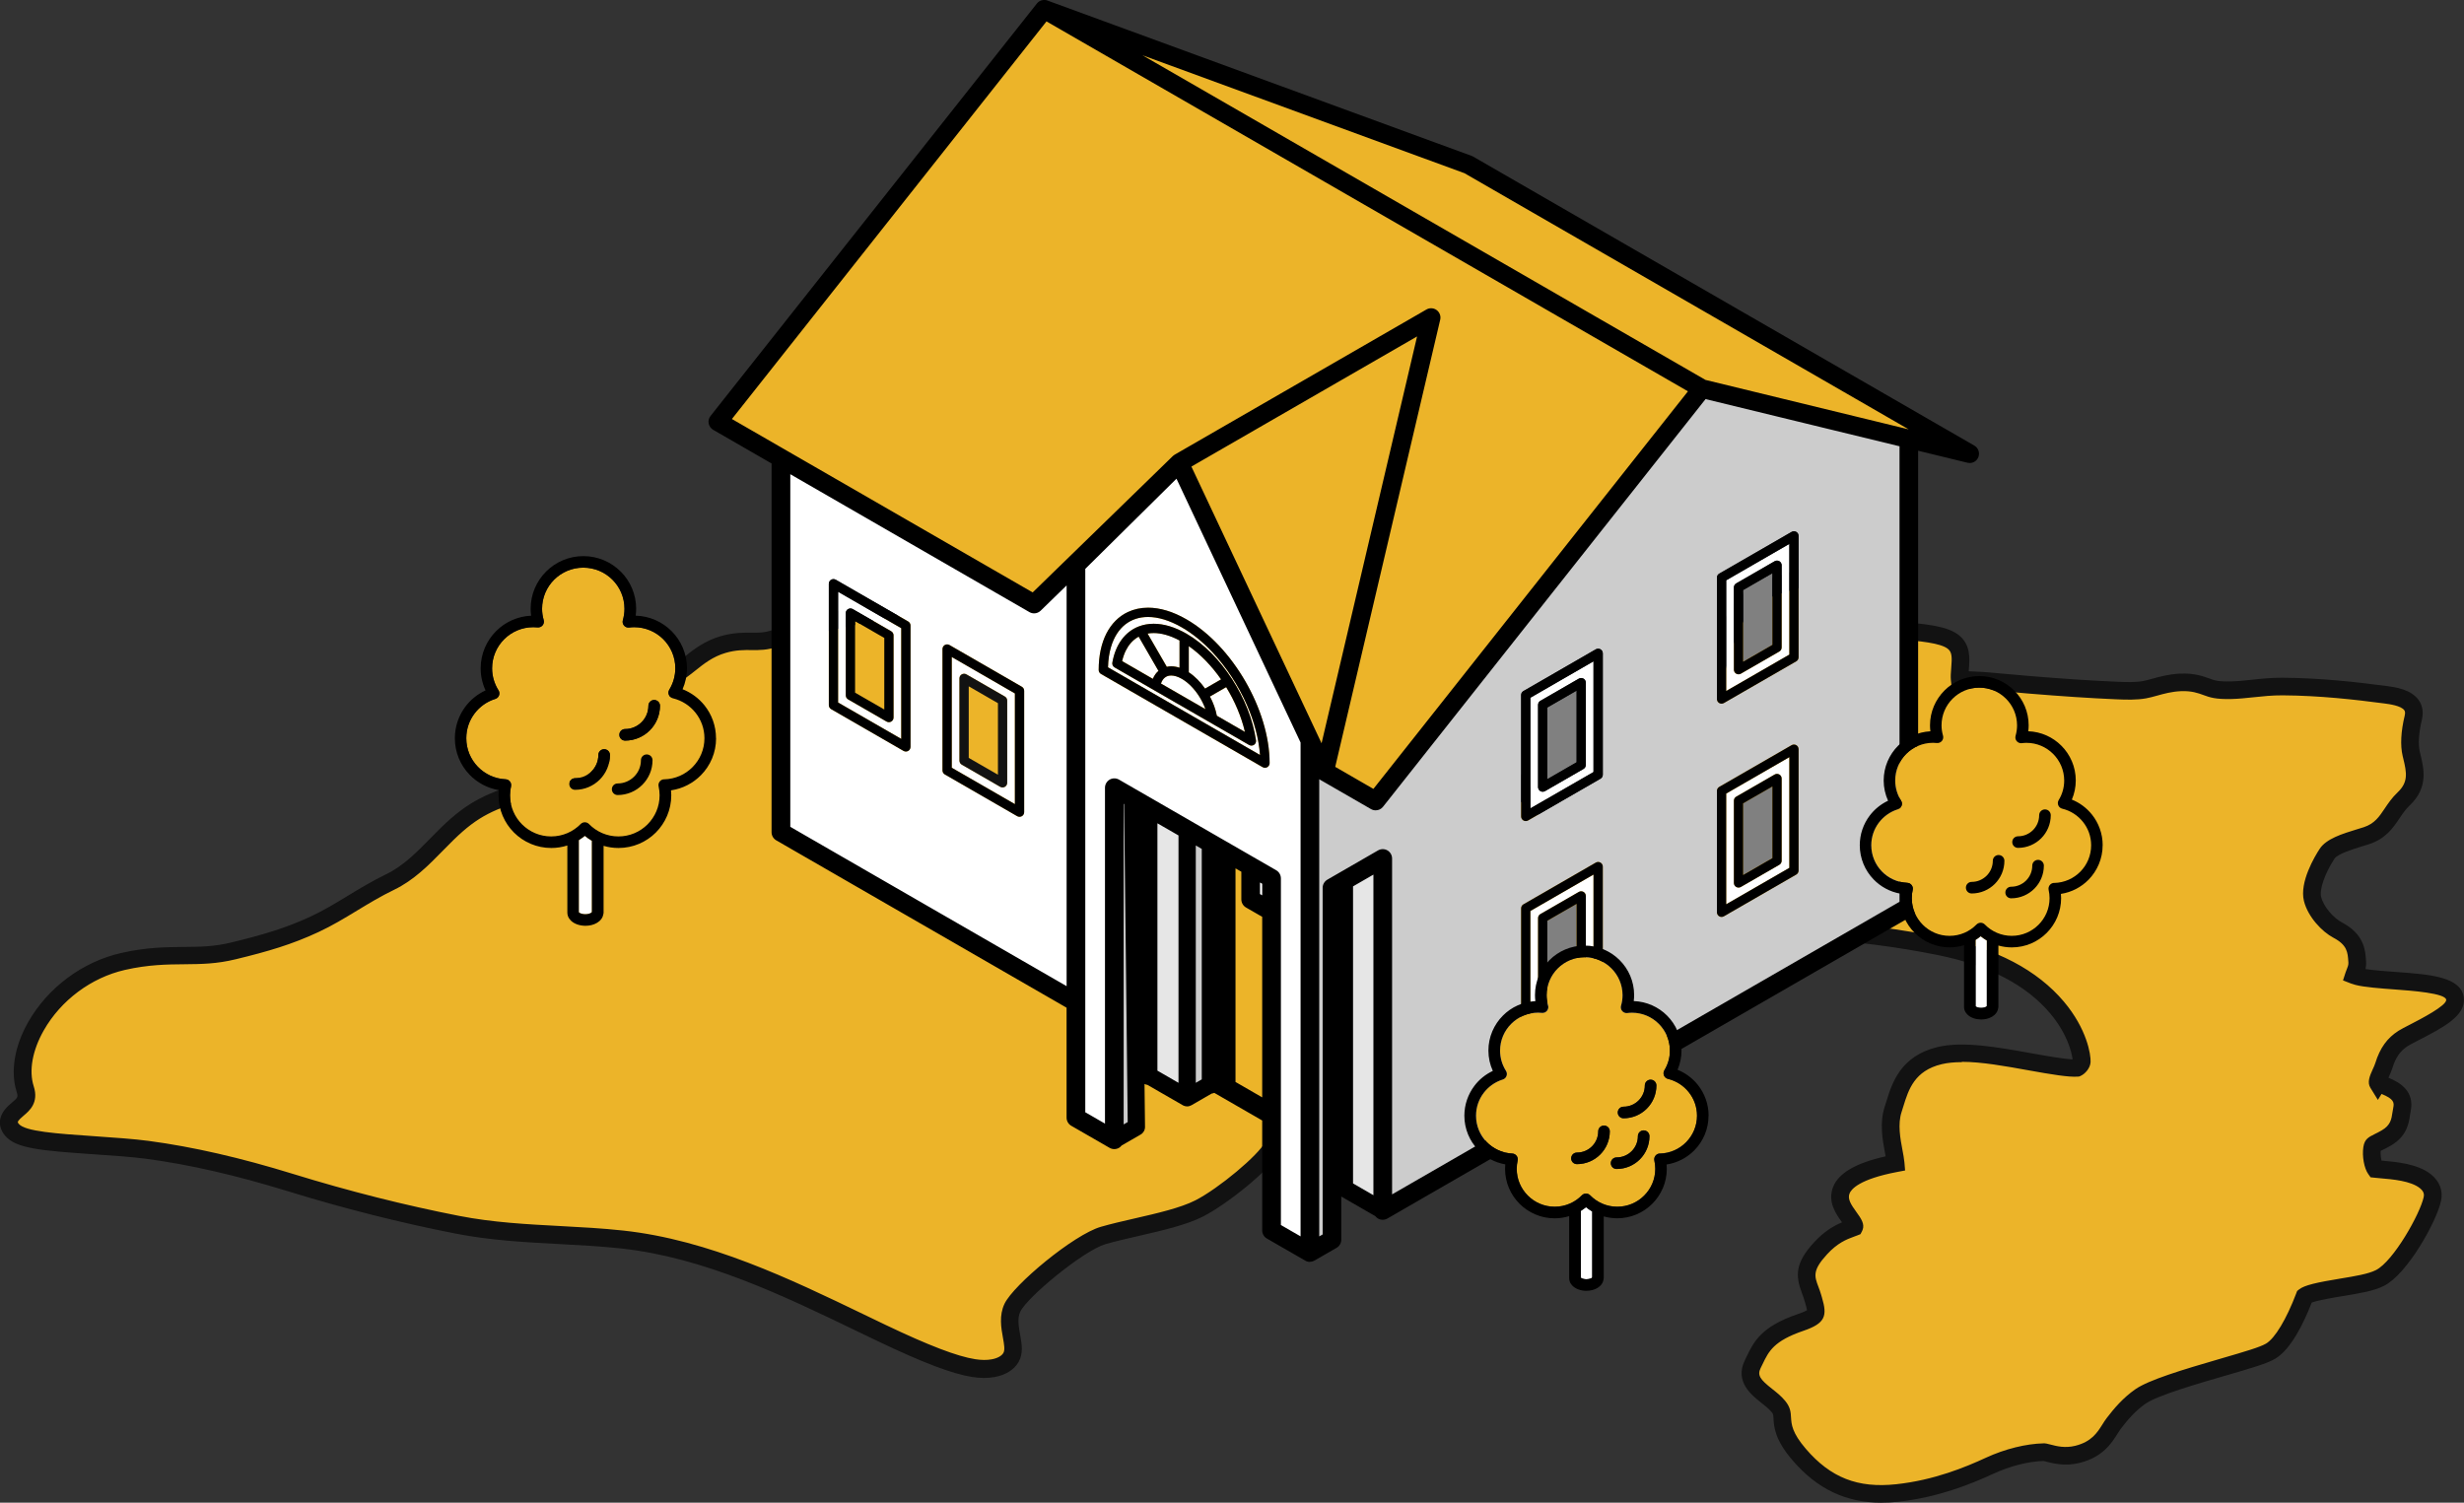 <svg xmlns="http://www.w3.org/2000/svg" width="446" height="272" viewBox="0 0 446 272" fill="none"><rect x="0" y="0" width="446" height="272" fill="#333333" stroke="none"/><g clip-path="url(#clip0_26_1886)"><path d="M176.23 247.656C173.075 247.164 168.268 245.457 159.595 241.32C158.244 240.675 156.874 240.016 155.486 239.345C142.55 233.105 127.886 226.035 112.595 224.379C108.895 223.976 105.067 223.778 101.361 223.58C95.255 223.254 88.938 222.922 82.742 221.707C72.859 219.77 62.72 217.206 52.614 214.093C43.077 211.152 34.596 209.215 26.678 208.154C24.041 207.802 20.527 207.559 17.122 207.329C8.097 206.709 3.687 206.332 2.151 204.523C0.736 202.854 2.349 201.512 3.213 200.789C4.231 199.939 5.191 199.133 4.564 197.177C2.042 189.352 9.851 176.899 22.223 174.06C26.64 173.044 30.198 173.018 33.335 172.986C36.343 172.961 38.942 172.935 42.257 172.13C47.999 170.736 52.242 169.502 56.953 167.303C59.347 166.184 61.491 164.887 63.757 163.512C65.908 162.208 68.129 160.859 70.619 159.657C73.941 158.052 76.527 155.419 79.023 152.868C79.676 152.203 80.316 151.551 80.956 150.924C85.84 146.174 88.854 145.062 95.818 142.793C102.219 140.702 113.049 135.37 116.569 132.116C118.074 130.729 118.573 129.227 119.104 127.641C119.782 125.608 120.557 123.313 123.52 121.172C123.911 120.89 124.34 120.552 124.788 120.194C126.414 118.896 128.257 117.425 130.888 116.665C132.962 116.064 134.658 116.083 136.021 116.096C136.719 116.102 137.327 116.108 138.024 116.045C139.561 115.897 140.886 115.392 142.422 114.804C143.286 114.472 144.182 114.133 145.193 113.82C147.85 113.008 150.698 112.401 153.444 111.812C154.525 111.582 155.594 111.352 156.644 111.116C163.653 109.517 171.238 107.906 179.226 106.999C181.236 106.768 182.554 106.167 184.545 105.247C185.377 104.863 186.318 104.435 187.406 103.994C192.654 101.871 198.569 101.424 204.291 100.996C208.509 100.676 212.496 100.382 216.138 99.442C219.23 98.649 219.793 98.215 219.934 96.54C220.03 95.376 219.044 93.088 218.244 91.253C217.252 88.964 216.702 87.628 216.907 86.643C217.022 86.081 217.739 84.214 221.995 83.894C223.506 83.779 225.112 83.875 226.629 84.003C226.936 83.824 227.634 83.191 228.197 81.772C228.603 80.741 228.413 79.707 227.628 78.671C225.323 75.635 227.448 73.161 228.146 72.349C228.837 71.543 229.874 70.93 230.79 70.393C231.142 70.188 231.481 69.984 231.788 69.779C231.558 69.702 231.327 69.619 231.097 69.51C230.022 69.018 229.445 68.257 229.554 67.471C229.663 66.704 230.386 66.218 230.623 66.058C231.321 65.591 232.127 65.157 232.831 64.773C233.03 64.665 233.228 64.562 233.42 64.454C234.432 63.897 235.481 63.418 236.499 62.951L236.819 62.804C237.408 62.536 238.797 61.903 240.647 61.98C242.349 62.043 243.501 62.638 244.263 63.111C244.327 63.022 244.391 62.932 244.462 62.843C244.865 62.293 245.255 61.673 245.671 61.027C246.99 58.962 248.481 56.622 251.118 54.954C252.635 53.995 256.552 51.821 260.201 52.281C261.846 52.492 263.12 53.164 263.785 54.187C264.931 55.938 264.617 60.068 263.971 66.659C263.824 68.136 263.689 69.536 263.593 70.808C263.216 75.846 259.663 84.905 258.479 87.462C257.57 89.431 256.239 90.275 254.959 90.978C254.805 91.061 254.607 91.17 254.536 91.221C254.536 91.221 254.523 91.259 254.517 91.323C254.472 91.598 254.575 91.886 254.754 92.378C255.227 93.637 255.874 95.37 253.576 98.157C252.142 99.896 250.043 101.667 248.187 103.227C247.348 103.936 246.266 104.844 245.71 105.407C245.71 105.407 245.722 105.413 245.729 105.419C246.676 106.059 248.43 107.241 248.225 109.242C248.084 110.623 247.201 111.557 246.548 112.234C245.908 112.906 245.85 113.021 245.953 113.34C246.267 114.293 248.852 116.537 250.389 117.585C250.939 117.413 251.605 117.182 252.117 117.01C252.686 116.812 253.282 116.607 253.864 116.422C254.248 116.294 254.658 116.134 255.093 115.968C256.962 115.239 260.092 114.024 263.804 115.476C266.013 116.339 273.233 119.42 273.418 122.847C273.508 124.445 272.708 125.749 272.004 126.906C271.536 127.673 271.127 128.338 271.076 128.933C271.031 129.47 271.434 130.141 271.901 130.914C272.567 132.014 273.393 133.389 273.284 135.044C273.124 137.57 273.111 140.453 275.076 142.773C275.895 143.745 277.271 144.71 278.596 145.644L278.955 145.9C279.659 146.398 281.022 146.641 282.597 146.922C283.391 147.063 284.21 147.21 285.029 147.408C287.833 148.08 290.374 149.313 291.955 150.234C294.278 149.595 298.976 147.613 299.917 146.807C300.045 146.622 300.211 146.405 300.404 146.155C301.223 145.068 303.399 142.185 302.682 140.926C302.452 140.517 302.228 140.152 302.029 139.82C301.012 138.139 300.128 136.694 301.37 134.91C302.036 133.958 303.393 128.907 303.585 127.264C303.77 125.666 305.614 124.873 306.964 124.291C308.001 123.844 308.98 123.422 309.736 122.591C310.619 121.613 310.926 120.353 311.253 119.017C311.502 117.994 311.765 116.933 312.302 115.891C312.629 115.258 312.891 114.606 313.167 113.922C313.883 112.132 314.632 110.278 316.661 108.52C318.626 106.82 321.903 105.848 324.534 105.061C325.065 104.902 325.584 104.748 326.064 104.595C330.231 103.271 332.791 102.977 334.884 103.578C337.111 104.218 337.636 105.618 337.835 106.148C338.046 106.717 338.078 107.491 338.123 108.916C338.161 110.08 338.238 112.656 338.718 113.654C339.659 113.788 341.47 113.928 342.75 114.031C348.377 114.478 351.91 114.849 353.587 116.217C355.059 117.419 354.912 119.171 354.758 121.025C354.713 121.581 354.643 122.418 354.701 122.936C355.456 123.032 356.506 123.083 357.338 123.115C358.067 123.147 358.823 123.179 359.514 123.243C362.625 123.524 365.018 123.735 367.265 123.927C373.352 124.432 378.377 124.764 383.075 124.969C384.873 125.046 386.614 125.097 388.125 124.828C388.695 124.726 389.322 124.554 389.988 124.368C391.319 123.997 392.823 123.582 394.666 123.499C396.932 123.396 398.347 123.914 399.384 124.298C400.389 124.669 401.259 124.982 403.877 124.918C405.125 124.886 406.373 124.752 407.692 124.611C409.426 124.426 411.219 124.234 413.203 124.247C420.026 124.291 426.452 125.027 431.835 125.736C433.57 125.966 437.628 126.503 436.815 129.872C436.188 132.474 436.053 134.795 436.437 136.412L436.565 136.949C437.141 139.321 437.794 142.013 435.074 144.583C434.178 145.433 433.551 146.366 432.943 147.268C431.899 148.821 430.818 150.426 428.36 151.238C427.963 151.365 427.521 151.506 427.048 151.647C424.839 152.324 422.093 153.162 421.217 154.511C419.655 156.902 418.029 160.482 418.579 162.707C419.156 165.04 421.338 167.399 423.105 168.326C426.395 170.052 426.536 172.136 426.657 173.971L426.67 174.143C426.721 174.923 426.459 175.575 426.241 176.1C426.19 176.228 426.126 176.387 426.081 176.509C426.222 176.56 426.433 176.637 426.747 176.72C428.168 177.097 431.106 177.314 433.698 177.506C439.055 177.903 444.112 178.273 444.368 180.799C444.566 182.78 441.475 184.538 437.077 186.808C436.22 187.249 435.407 187.671 435.016 187.914C433.269 189.013 432.213 190.503 431.47 192.888C431.336 193.322 431.138 193.757 430.946 194.173C430.709 194.684 430.229 195.732 430.408 196.033C430.408 196.033 430.453 196.052 430.53 196.078C433.199 197.024 435.362 198.04 434.748 200.86C434.696 201.102 434.658 201.352 434.62 201.607C434.428 202.892 434.172 204.651 431.918 205.961C431.4 206.262 430.92 206.498 430.53 206.69C429.486 207.208 429.448 207.227 429.352 207.834C429.141 209.183 429.499 210.922 429.96 211.561C430.267 211.593 430.67 211.625 430.997 211.657C433.378 211.862 436.969 212.162 438.998 213.786C439.759 214.393 440.591 215.442 440.259 216.995C439.548 220.313 434.504 229.391 430.792 231.29C429.173 232.115 426.715 232.517 423.873 232.984C421.773 233.329 417.959 233.956 417.133 234.621C416.134 237.261 413.728 242.944 410.956 244.555C409.689 245.29 407.161 246.045 402.424 247.419C397.105 248.96 389.821 251.076 387.434 252.732C385.366 254.17 383.843 255.986 382.62 257.578C382.371 257.904 382.134 258.274 381.884 258.677C380.911 260.218 379.58 262.328 376.034 263.216C373.787 263.779 371.918 263.293 370.805 263.005C370.529 262.935 370.113 262.826 369.979 262.82C366.971 262.884 363.38 263.779 360.128 265.281C356.333 267.033 350.47 269.456 343.403 270.216C335.94 271.022 330.461 268.874 325.641 263.261C322.78 259.93 322.665 258.031 322.582 256.651C322.531 255.788 322.499 255.308 321.871 254.554C321.257 253.806 320.482 253.198 319.734 252.617C318.018 251.274 315.893 249.599 317.237 246.895C317.353 246.658 317.461 246.435 317.57 246.211C318.761 243.743 319.887 241.41 325.904 239.351C329.111 238.252 328.957 237.747 328.234 235.305L328.08 234.787C327.939 234.307 327.779 233.873 327.619 233.457C326.71 231.047 326.378 229.334 329.495 225.945C331.594 223.663 333.431 222.877 335.134 222.269C335.281 222.218 335.473 222.148 335.582 222.103C335.594 222.084 335.607 222.058 335.62 222.02C335.729 221.739 335.102 220.863 334.686 220.288C333.719 218.952 332.522 217.289 333.265 215.41C334.417 212.495 339.806 211.159 343.09 210.538C343.039 209.969 342.885 209.151 342.763 208.499C342.328 206.198 341.79 203.327 342.654 200.738C342.757 200.425 342.859 200.099 342.968 199.76C343.922 196.672 345.234 192.453 351.065 191.053C355.328 190.03 361.434 191.13 367.329 192.191C370.453 192.753 374.319 193.45 375.874 193.322C376.194 193.188 376.719 192.606 376.738 192.191C376.789 191.078 376.092 186.885 372.29 182.371C367.713 176.937 360.602 173.217 351.155 171.299C336.407 168.307 320.969 167.399 308.814 168.799C303.213 169.445 298.406 172.392 294.163 174.994L293.203 175.582C292.569 175.965 291.897 176.349 291.244 176.713C289.593 177.64 287.89 178.606 286.968 179.603C285.932 180.735 285.099 182.007 284.223 183.356C283.653 184.232 283.064 185.133 282.411 185.996C278.904 190.65 271.46 191.526 264.886 192.293C263.478 192.459 262.153 192.613 260.866 192.804C259.138 193.06 257.397 193.303 255.663 193.552C250.67 194.262 245.511 194.991 240.595 195.899C236.678 196.621 233.017 198.878 231.276 201.646C230.335 203.135 230.482 203.628 230.662 204.248C230.873 204.951 231.154 205.916 230.38 207.457C228.914 210.359 221.291 216.554 217.041 218.728C214.193 220.179 209.853 221.183 205.654 222.142C203.478 222.64 201.417 223.113 199.657 223.625C195.24 224.903 184.673 233.636 183.213 236.705C182.426 238.36 182.765 240.246 183.066 241.915C183.329 243.392 183.559 244.664 182.957 245.712C182.394 246.69 181.236 247.381 179.699 247.656C178.739 247.822 177.645 247.854 176.205 247.63L176.23 247.656Z" fill="#ECB429"></path><path d="M340.581 272C334.097 272 328.919 269.52 324.457 264.329C321.244 260.589 321.11 258.294 321.014 256.779C320.969 256.005 320.963 255.954 320.668 255.596C320.162 254.989 319.497 254.458 318.786 253.902C317.077 252.559 313.909 250.072 315.842 246.205C315.951 245.981 316.06 245.757 316.162 245.54C317.442 242.88 318.773 240.131 325.417 237.862C326.486 237.497 326.915 237.274 327.088 237.159C327.05 236.871 326.883 236.296 326.73 235.778L326.576 235.26C326.448 234.819 326.294 234.41 326.154 234.045C324.95 230.862 324.963 228.573 328.343 224.891C330.186 222.89 331.895 221.899 333.418 221.253C332.349 219.776 330.743 217.545 331.805 214.854C332.797 212.341 335.915 210.519 341.31 209.311C341.278 209.145 341.246 208.979 341.221 208.832C340.753 206.345 340.171 203.251 341.163 200.265C341.266 199.965 341.362 199.645 341.464 199.319C342.475 196.059 343.999 191.136 350.719 189.525C355.315 188.425 361.581 189.55 367.643 190.644C370.037 191.072 373.435 191.686 375.151 191.762C375.016 190.509 374.178 187.089 371.093 183.432C366.753 178.28 359.943 174.738 350.86 172.897C336.267 169.943 321.02 169.036 309.019 170.416C303.77 171.024 299.123 173.869 295.021 176.387L294.054 176.976C293.401 177.372 292.716 177.762 292.044 178.139C290.578 178.964 288.914 179.904 288.165 180.722C287.218 181.758 286.424 182.979 285.58 184.27C285.029 185.12 284.402 186.079 283.711 187C279.793 192.197 271.984 193.118 265.097 193.923C263.683 194.089 262.377 194.243 261.122 194.428C259.478 194.671 257.826 194.901 256.168 195.138L255.912 195.176C250.92 195.886 245.78 196.615 240.909 197.51C237.466 198.143 234.15 200.163 232.652 202.535C232.095 203.417 232.134 203.538 232.223 203.832C232.46 204.625 232.895 206.108 231.833 208.211C230.06 211.728 221.944 218.063 217.79 220.185C214.762 221.733 210.327 222.749 206.038 223.734C203.881 224.232 201.846 224.699 200.124 225.197C196.168 226.348 185.959 234.742 184.679 237.427C184.109 238.623 184.391 240.17 184.66 241.672C184.954 243.302 185.255 244.99 184.365 246.543C183.565 247.944 182.01 248.909 179.994 249.267C178.752 249.484 177.472 249.478 175.974 249.248C172.377 248.685 167.109 246.691 158.897 242.772C157.547 242.126 156.17 241.467 154.781 240.796C141.954 234.608 127.425 227.601 112.415 225.984C108.741 225.587 104.946 225.383 101.272 225.191C95.101 224.865 88.733 224.526 82.428 223.286C72.488 221.336 62.298 218.766 52.134 215.634C42.699 212.725 34.295 210.801 26.454 209.752C23.868 209.407 20.38 209.17 17 208.94C7.265 208.275 2.874 207.885 0.922 205.571C0.058 204.555 -0.058 203.57 -0.006 202.925C0.134 201.282 1.459 200.176 2.17 199.575C3.162 198.744 3.316 198.584 3.028 197.676C1.85 194.013 2.605 189.391 5.114 184.992C8.654 178.772 14.914 174.112 21.858 172.52C26.448 171.465 30.096 171.433 33.316 171.407C36.228 171.382 38.737 171.363 41.88 170.595C47.519 169.227 51.686 168.019 56.275 165.877C58.586 164.797 60.685 163.525 62.912 162.176C65.108 160.84 67.367 159.472 69.921 158.238C72.993 156.755 75.477 154.223 77.877 151.768C78.537 151.097 79.183 150.432 79.836 149.799C84.963 144.813 88.285 143.585 95.313 141.29C101.432 139.296 112.153 134.028 115.475 130.959C116.678 129.853 117.075 128.658 117.581 127.155C118.298 125.007 119.194 122.335 122.58 119.9C122.951 119.631 123.354 119.311 123.783 118.973C125.441 117.649 127.502 116.006 130.433 115.156C132.737 114.491 134.638 114.51 136.027 114.523C136.712 114.529 137.25 114.536 137.864 114.478C139.183 114.35 140.354 113.903 141.839 113.334C142.742 112.989 143.657 112.637 144.713 112.318C147.446 111.486 150.32 110.873 153.098 110.278L153.194 110.259C154.237 110.035 155.268 109.818 156.279 109.588C163.333 107.977 170.975 106.359 179.034 105.439C180.787 105.241 181.946 104.704 183.866 103.828C184.717 103.438 185.678 102.997 186.791 102.543C192.27 100.324 198.313 99.871 204.15 99.436C208.298 99.123 212.215 98.828 215.722 97.933C218.251 97.281 218.263 97.173 218.321 96.444C218.385 95.683 217.284 93.145 216.759 91.93C215.742 89.584 215.006 87.884 215.319 86.362C215.543 85.288 216.625 82.737 221.854 82.347C223.262 82.245 224.728 82.303 226.053 82.405C226.226 82.188 226.463 81.817 226.693 81.235C226.796 80.979 226.904 80.704 226.956 80.538C226.84 80.353 226.584 80.02 226.341 79.694C224.933 77.84 223.896 74.887 226.924 71.364C227.455 70.751 228.108 70.239 228.761 69.811C228.133 69.088 227.839 68.213 227.967 67.311C228.101 66.327 228.697 65.483 229.727 64.793C230.482 64.287 231.314 63.834 232.051 63.437L232.639 63.117C233.696 62.536 234.771 62.044 235.814 61.57L236.147 61.417C236.781 61.129 238.464 60.349 240.704 60.445C241.946 60.496 242.945 60.771 243.745 61.11C243.924 60.842 244.103 60.56 244.282 60.273C245.646 58.137 247.31 55.529 250.254 53.669C251.912 52.62 256.226 50.242 260.393 50.766C262.511 51.035 264.188 51.968 265.117 53.381C266.505 55.504 266.32 59.128 265.558 66.883C265.424 68.277 265.277 69.715 265.181 71C264.777 76.319 261.186 85.467 259.926 88.203C258.965 90.281 257.609 91.349 256.322 92.103C256.834 93.497 257.538 95.92 254.799 99.238C253.275 101.085 251.118 102.901 249.224 104.499C248.916 104.761 248.545 105.068 248.18 105.381C249.115 106.295 249.992 107.625 249.806 109.46C249.614 111.32 248.5 112.548 247.777 113.302C248.34 113.935 249.512 115.003 250.651 115.859C250.977 115.751 251.304 115.635 251.579 115.54C252.2 115.329 252.782 115.124 253.358 114.939C253.717 114.824 254.095 114.677 254.491 114.517C256.45 113.756 260.079 112.343 264.374 114.024C268.246 115.54 274.775 118.691 275.006 122.796C275.121 124.886 274.142 126.491 273.361 127.776C273.117 128.178 272.753 128.773 272.676 129.041C272.753 129.272 273.06 129.777 273.265 130.122C274.007 131.349 275.018 133.024 274.878 135.179C274.73 137.493 274.711 139.903 276.292 141.77C276.983 142.582 278.27 143.496 279.518 144.372L279.883 144.627C280.293 144.921 281.726 145.177 282.878 145.382C283.711 145.529 284.543 145.682 285.407 145.887C288.255 146.571 290.687 147.734 292.153 148.54C294.508 147.792 297.907 146.283 298.759 145.714C298.867 145.567 298.989 145.401 299.13 145.222C300.935 142.837 301.197 141.923 301.229 141.629C301.031 141.284 300.839 140.971 300.666 140.683C299.578 138.893 298.227 136.662 300.064 134.034C300.525 133.299 301.818 128.709 302.004 127.117C302.298 124.605 304.826 123.512 306.337 122.859C307.252 122.463 308.04 122.124 308.558 121.555C309.166 120.878 309.416 119.861 309.71 118.678C309.973 117.611 310.267 116.403 310.894 115.194C311.189 114.625 311.432 114.012 311.694 113.366C312.45 111.493 313.301 109.364 315.624 107.357C317.852 105.432 321.308 104.403 324.092 103.572C324.649 103.406 325.136 103.259 325.597 103.112C330.09 101.686 332.919 101.386 335.345 102.082C338.347 102.945 339.102 104.966 339.352 105.624C339.665 106.462 339.697 107.433 339.742 108.904C339.793 110.585 339.883 111.608 339.985 112.222C340.907 112.311 342.053 112.407 342.898 112.471C348.812 112.944 352.537 113.315 354.617 115.015C356.736 116.748 356.531 119.209 356.371 121.191C356.365 121.28 356.352 121.389 356.346 121.504C356.71 121.523 357.075 121.543 357.408 121.555C358.234 121.594 358.97 121.626 359.674 121.69C362.778 121.971 365.166 122.182 367.412 122.367C373.493 122.872 378.498 123.198 383.158 123.403C384.867 123.48 386.512 123.524 387.856 123.288C388.343 123.198 388.931 123.038 389.552 122.866C390.909 122.489 392.573 122.028 394.596 121.932C397.182 121.817 398.833 122.425 399.928 122.821C400.856 123.16 401.522 123.403 403.832 123.345C405.016 123.313 406.233 123.185 407.513 123.051C409.292 122.859 411.129 122.661 413.216 122.68C420.128 122.725 426.612 123.467 432.047 124.183C433.474 124.368 436.444 124.758 437.826 126.766C438.3 127.45 438.774 128.613 438.377 130.275C437.814 132.602 437.679 134.718 437.999 136.08L438.127 136.611C438.735 139.123 439.574 142.569 436.181 145.778C435.413 146.501 434.863 147.325 434.28 148.188C433.199 149.799 431.855 151.807 428.865 152.785C428.456 152.919 428.001 153.06 427.521 153.207C425.985 153.68 423.124 154.556 422.561 155.419C420.82 158.084 419.802 161 420.141 162.355C420.589 164.171 422.426 166.191 423.86 166.945C427.944 169.087 428.136 171.983 428.264 173.901L428.276 174.073C428.309 174.565 428.257 175.013 428.174 175.409C429.672 175.646 431.938 175.812 433.832 175.946C439.881 176.387 445.59 176.809 445.974 180.677C446.294 183.899 442.185 186.015 437.826 188.266C437.109 188.636 436.226 189.09 435.887 189.301C434.472 190.196 433.64 191.379 433.013 193.399C432.847 193.936 432.616 194.441 432.411 194.882C432.379 194.953 432.347 195.016 432.322 195.08C434.492 195.969 437.122 197.58 436.329 201.237C436.284 201.441 436.252 201.652 436.226 201.863C436.015 203.302 435.663 205.68 432.744 207.374C432.175 207.706 431.65 207.969 431.259 208.154C431.144 208.211 431.029 208.269 430.926 208.32C430.869 208.94 430.958 209.612 431.08 210.091H431.157C433.73 210.315 437.615 210.647 440.022 212.571C441.59 213.831 442.236 215.525 441.846 217.36C441.046 221.106 435.765 230.587 431.541 232.741C429.704 233.681 427.131 234.103 424.154 234.589C422.983 234.78 419.648 235.33 418.439 235.778C416.934 239.633 414.617 244.319 411.788 245.968C410.361 246.799 407.89 247.534 402.891 248.986C397.969 250.411 390.544 252.566 388.368 254.074C386.48 255.385 385.059 257.085 383.913 258.581C383.715 258.843 383.497 259.182 383.273 259.54C382.204 261.228 380.617 263.753 376.444 264.795C373.8 265.46 371.605 264.885 370.427 264.584C370.267 264.54 370.049 264.482 369.896 264.45C367.124 264.533 363.828 265.371 360.82 266.758C356.922 268.561 350.899 271.041 343.595 271.828C342.558 271.943 341.547 271.994 340.568 271.994L340.581 272ZM355.091 192.261C353.766 192.261 352.544 192.37 351.468 192.626C346.521 193.808 345.458 197.235 344.523 200.252C344.415 200.604 344.306 200.943 344.203 201.269C343.474 203.468 343.967 206.108 344.37 208.231C344.492 208.876 344.658 209.765 344.716 210.43L344.837 211.868L343.416 212.137C336.491 213.447 335.07 215.295 334.782 216.024C334.391 217.015 335.012 217.999 336.011 219.38C336.849 220.543 337.566 221.541 337.137 222.634C337.092 222.736 337.06 222.807 337.035 222.864L336.759 223.395L336.203 223.618C336.075 223.67 335.863 223.746 335.697 223.804C334.122 224.366 332.548 225.044 330.698 227.058C328.029 229.967 328.426 231.015 329.143 232.92C329.296 233.316 329.482 233.815 329.642 234.371L329.789 234.876C330.775 238.188 330.429 239.524 326.442 240.886C321.059 242.727 320.162 244.581 319.036 246.927C318.927 247.157 318.812 247.387 318.69 247.63C318.031 248.947 318.626 249.721 320.739 251.383C321.519 251.997 322.396 252.687 323.12 253.563C324.08 254.726 324.137 255.628 324.188 256.587C324.265 257.808 324.355 259.329 326.864 262.251C331.37 267.493 336.267 269.411 343.237 268.663C350.066 267.928 355.77 265.575 359.456 263.868C362.9 262.276 366.721 261.33 369.947 261.26H370.011H370.075C370.273 261.273 370.523 261.311 371.214 261.497C372.238 261.765 373.794 262.168 375.65 261.701C378.575 260.972 379.618 259.317 380.534 257.865C380.815 257.418 381.065 257.021 381.353 256.651C382.646 254.963 384.272 253.026 386.525 251.46C388.931 249.791 394.948 247.963 401.976 245.923C406.469 244.619 409.062 243.852 410.156 243.213C411.769 242.273 413.869 238.776 415.642 234.09L415.795 233.687L416.134 233.412C417.114 232.62 419.424 232.127 423.617 231.437C426.331 230.989 428.673 230.606 430.069 229.896C433.243 228.279 438.05 219.719 438.703 216.688C438.793 216.267 438.799 215.698 438.006 215.065C436.361 213.748 433.058 213.466 430.875 213.281L430.754 213.268C430.44 213.243 430.082 213.211 429.8 213.179L429.089 213.102L428.673 212.52C427.924 211.478 427.528 209.279 427.784 207.617C428.008 206.191 428.693 205.852 429.832 205.283C430.197 205.104 430.651 204.881 431.125 204.599C432.706 203.679 432.872 202.573 433.045 201.397C433.09 201.103 433.128 200.815 433.192 200.54C433.41 199.523 433.269 198.916 431.08 198.015L430.408 199.095L429.051 196.89C428.469 195.937 428.885 194.85 429.493 193.527C429.665 193.15 429.845 192.766 429.947 192.427C430.798 189.685 432.098 187.876 434.165 186.571C434.588 186.303 435.304 185.932 436.348 185.395C438.134 184.475 442.883 182.026 442.78 180.971C442.659 179.776 436.533 179.328 433.583 179.111C430.92 178.913 427.905 178.695 426.337 178.273C426.011 178.184 425.729 178.094 425.505 178.011L424.097 177.461L424.564 176.023C424.615 175.863 424.699 175.665 424.763 175.499C424.935 175.071 425.102 174.668 425.076 174.252L425.063 174.08C424.955 172.392 424.865 171.056 422.369 169.745C420.314 168.665 417.747 165.967 417.03 163.097C416.179 159.676 418.996 154.997 419.879 153.648C421.076 151.813 424.001 150.918 426.587 150.125C427.048 149.985 427.476 149.857 427.867 149.729C429.806 149.09 430.651 147.837 431.624 146.385C432.245 145.458 432.955 144.404 433.98 143.432C435.925 141.591 435.644 139.916 435.016 137.339L434.888 136.802C434.447 134.91 434.575 132.391 435.272 129.514C435.42 128.894 435.26 128.658 435.196 128.568C434.62 127.731 432.45 127.45 431.637 127.341C426.299 126.638 419.936 125.909 413.203 125.864C411.302 125.851 409.554 126.037 407.871 126.216C406.514 126.356 405.24 126.497 403.928 126.529C401.01 126.606 399.953 126.222 398.846 125.813C397.886 125.461 396.695 125.027 394.756 125.11C393.092 125.186 391.741 125.557 390.436 125.922C389.725 126.12 389.066 126.299 388.426 126.414C386.755 126.708 384.918 126.663 383.024 126.58C378.319 126.376 373.275 126.043 367.15 125.538C364.897 125.353 362.503 125.142 359.386 124.854C358.752 124.797 358.061 124.765 357.286 124.733C356.403 124.694 355.328 124.643 354.509 124.541L353.26 124.375L353.126 123.122C353.062 122.508 353.113 121.728 353.184 120.91C353.344 118.979 353.337 118.071 352.595 117.464C351.289 116.396 347.647 116.032 342.648 115.629C341.4 115.527 339.518 115.38 338.52 115.239L337.668 115.118L337.297 114.344C336.779 113.27 336.625 111.423 336.548 108.974C336.516 107.938 336.491 107.05 336.363 106.711C336.209 106.302 335.921 105.535 334.468 105.119C332.701 104.614 330.416 104.902 326.576 106.123C326.096 106.276 325.59 106.423 325.072 106.583C322.531 107.337 319.439 108.258 317.73 109.735C315.996 111.237 315.356 112.829 314.677 114.523C314.389 115.245 314.114 115.93 313.749 116.633C313.301 117.502 313.07 118.423 312.834 119.401C312.469 120.878 312.098 122.393 310.945 123.671C309.96 124.758 308.776 125.276 307.624 125.768C306.747 126.145 305.274 126.778 305.198 127.462C305.012 129.035 303.636 134.495 302.708 135.831C302.125 136.668 302.337 137.212 303.418 138.995C303.629 139.34 303.86 139.718 304.097 140.14C305.185 142.051 303.591 144.621 301.703 147.121C301.524 147.357 301.37 147.562 301.248 147.734L301.133 147.894L300.98 148.022C299.744 149.077 294.733 151.129 292.403 151.775L291.75 151.954L291.167 151.608C290.214 151.052 287.679 149.671 284.683 148.955C283.915 148.77 283.128 148.629 282.36 148.495C280.574 148.175 279.051 147.907 278.052 147.197L277.694 146.942C276.286 145.951 274.833 144.921 273.879 143.796C271.332 140.792 271.575 136.981 271.709 134.936C271.786 133.779 271.127 132.692 270.551 131.733C269.962 130.761 269.411 129.841 269.501 128.792C269.584 127.827 270.103 126.97 270.653 126.069C271.293 125.02 271.901 124.036 271.837 122.936C271.754 121.389 268.131 118.877 263.235 116.965C260.105 115.738 257.449 116.773 255.688 117.457C255.221 117.643 254.786 117.809 254.376 117.943C253.819 118.122 253.256 118.314 252.712 118.506C252.13 118.704 251.445 118.941 250.888 119.12L250.145 119.35L249.505 118.909C249.46 118.877 245.102 115.802 244.455 113.845C244.039 112.58 244.769 111.812 245.415 111.141C245.959 110.572 246.567 109.933 246.657 109.089C246.753 108.124 245.831 107.414 244.878 106.768L243.162 105.739L244.602 104.294C245.223 103.674 246.356 102.715 247.188 102.018C248.993 100.497 251.029 98.784 252.373 97.153C254.088 95.082 253.698 94.046 253.288 92.953C253.115 92.499 252.942 92.033 252.936 91.502L252.578 90.697L253.634 89.936C253.73 89.865 253.986 89.719 254.197 89.603C255.362 88.971 256.354 88.331 257.064 86.803C258.383 83.946 261.692 75.258 262.038 70.706C262.14 69.383 262.281 67.925 262.422 66.519C262.883 61.813 263.408 56.482 262.486 55.075C262.089 54.462 261.193 54.027 260.034 53.88C256.808 53.471 253.077 55.644 252.008 56.315C249.672 57.792 248.34 59.876 247.054 61.897C246.606 62.593 246.209 63.213 245.793 63.795L244.698 65.253L243.457 64.479C242.829 64.089 241.946 63.635 240.628 63.584C239.149 63.527 238.054 64.025 237.53 64.268L237.203 64.415C236.205 64.869 235.187 65.336 234.233 65.86L233.638 66.186C232.953 66.557 232.185 66.972 231.558 67.394C231.372 67.522 231.27 67.612 231.225 67.663C231.302 67.752 231.481 67.906 231.807 68.059C231.98 68.136 232.153 68.2 232.326 68.257L235.462 69.287L232.71 71.109C232.383 71.326 232.019 71.543 231.641 71.761C230.834 72.234 229.919 72.777 229.401 73.385C228.37 74.586 227.602 75.935 228.94 77.7C230.38 79.592 230.585 80.155 229.721 82.347C228.927 84.361 227.877 85.135 227.468 85.378L227.032 85.633L226.527 85.589C225.163 85.474 223.582 85.371 222.142 85.48C219.371 85.691 218.577 86.618 218.5 86.957C218.391 87.494 219.14 89.22 219.742 90.607C220.881 93.235 221.681 95.21 221.553 96.661C221.31 99.557 219.505 100.222 216.561 100.976C212.778 101.948 208.726 102.249 204.432 102.575C198.831 102.997 193.045 103.431 188.033 105.458C186.983 105.88 186.062 106.308 185.249 106.679C183.188 107.625 181.703 108.309 179.437 108.565C171.532 109.466 163.998 111.064 157.035 112.656C156.01 112.893 154.961 113.117 153.905 113.34L153.809 113.36C151.095 113.941 148.285 114.536 145.686 115.329C144.732 115.616 143.868 115.949 143.036 116.268C141.442 116.876 139.957 117.445 138.204 117.611C137.429 117.681 136.757 117.681 136.047 117.668C134.709 117.656 133.211 117.636 131.368 118.173C129.044 118.845 127.406 120.149 125.825 121.415C125.351 121.792 124.909 122.143 124.493 122.438C121.946 124.272 121.319 126.139 120.659 128.114C120.09 129.821 119.494 131.592 117.689 133.254C113.926 136.732 102.936 142.128 96.343 144.276C89.334 146.564 86.678 147.581 82.102 152.03C81.468 152.644 80.841 153.29 80.194 153.948C77.602 156.595 74.92 159.331 71.342 161.057C68.923 162.227 66.734 163.55 64.615 164.835C62.298 166.242 60.122 167.559 57.651 168.71C52.819 170.966 48.492 172.226 42.661 173.638C39.159 174.489 36.477 174.508 33.373 174.54C30.314 174.565 26.851 174.597 22.601 175.569C16.514 176.963 11.028 181.054 7.924 186.507C5.863 190.132 5.197 193.821 6.106 196.634C7.066 199.613 5.306 201.077 4.263 201.959C4.013 202.17 3.245 202.809 3.22 203.129C3.22 203.161 3.264 203.276 3.399 203.436C4.564 204.81 10.164 205.194 17.256 205.68C20.681 205.916 24.22 206.159 26.915 206.517C34.935 207.591 43.505 209.548 53.113 212.514C63.168 215.614 73.249 218.159 83.075 220.083C89.155 221.279 95.409 221.611 101.457 221.931C105.183 222.129 109.029 222.333 112.787 222.743C128.347 224.424 143.139 231.558 156.196 237.849C157.591 238.52 158.961 239.179 160.305 239.825C168.114 243.552 173.26 245.521 176.499 246.026C177.638 246.205 178.586 246.211 179.469 246.058C180.519 245.872 181.3 245.45 181.62 244.894C181.933 244.351 181.754 243.341 181.543 242.171C181.216 240.362 180.813 238.118 181.824 235.995C183.463 232.543 194.338 223.491 199.266 222.065C201.071 221.541 203.151 221.061 205.353 220.556C209.456 219.616 213.693 218.638 216.369 217.277C220.6 215.116 227.807 209.094 229.01 206.709C229.503 205.737 229.362 205.271 229.189 204.676C228.844 203.506 228.869 202.541 229.983 200.77C231.955 197.638 236.025 195.1 240.365 194.3C245.306 193.386 250.472 192.657 255.471 191.948L255.759 191.91C257.41 191.673 259.055 191.443 260.7 191.2C261.999 191.008 263.331 190.855 264.732 190.688C271.012 189.953 278.097 189.122 281.195 185.012C281.822 184.18 282.392 183.305 282.942 182.461C283.858 181.054 284.722 179.725 285.848 178.497C286.936 177.308 288.754 176.285 290.514 175.294C291.155 174.936 291.807 174.565 292.428 174.188L293.388 173.6C297.773 170.915 302.74 167.866 308.692 167.182C321.014 165.769 336.625 166.683 351.539 169.707C361.344 171.695 368.763 175.601 373.583 181.316C377.737 186.245 378.473 190.874 378.409 192.242C378.358 193.335 377.417 194.403 376.578 194.761L376.335 194.863L376.072 194.882C374.453 195.01 371.221 194.467 367.169 193.738C362.957 192.977 358.669 192.204 355.123 192.204L355.091 192.261Z" fill="#121212"></path><path d="M104.773 152.075V165.129C104.773 165.129 104.843 165.193 104.914 165.238C105.112 165.36 105.503 165.481 105.944 165.481C106.194 165.481 106.418 165.449 106.61 165.392C106.802 165.34 106.949 165.264 107.032 165.2C107.083 165.168 107.103 165.136 107.115 165.123C107.115 165.072 107.122 165.021 107.135 164.97V152.197C106.68 151.934 106.251 151.634 105.855 151.302C105.515 151.583 105.15 151.845 104.773 152.075Z" fill="white"></path><path d="M127.502 133.625C127.502 131.867 126.894 130.262 125.876 128.99C124.858 127.718 123.431 126.784 121.799 126.395C121.472 126.318 121.203 126.088 121.075 125.781C120.947 125.468 120.973 125.122 121.146 124.835C121.837 123.703 122.234 122.393 122.234 120.973C122.234 118.915 121.402 117.061 120.051 115.706C118.701 114.357 116.838 113.526 114.777 113.526C114.483 113.526 114.182 113.551 113.868 113.589C113.523 113.634 113.171 113.494 112.946 113.231C112.716 112.963 112.639 112.599 112.735 112.26C112.927 111.601 113.03 110.911 113.03 110.195C113.03 108.136 112.198 106.282 110.847 104.927C109.497 103.578 107.634 102.747 105.573 102.747C103.512 102.747 101.656 103.578 100.299 104.927C98.948 106.276 98.116 108.136 98.116 110.195C98.116 110.898 98.219 111.582 98.41 112.234C98.507 112.567 98.43 112.931 98.206 113.193C97.982 113.462 97.642 113.596 97.297 113.564C97.047 113.538 96.791 113.526 96.529 113.526C94.468 113.526 92.612 114.357 91.255 115.706C89.904 117.054 89.072 118.915 89.072 120.973C89.072 122.437 89.501 123.793 90.23 124.95C90.403 125.225 90.442 125.57 90.326 125.87C90.211 126.177 89.962 126.414 89.654 126.51C88.137 126.976 86.819 127.922 85.884 129.163C84.95 130.409 84.399 131.944 84.399 133.625C84.399 135.626 85.187 137.429 86.473 138.771C87.76 140.107 89.533 140.964 91.517 141.054C91.831 141.066 92.112 141.22 92.304 141.463C92.496 141.712 92.56 142.025 92.496 142.326C92.381 142.856 92.311 143.393 92.311 143.95C92.311 146.008 93.143 147.862 94.493 149.217C95.844 150.566 97.706 151.397 99.767 151.397C101.86 151.397 103.742 150.534 105.099 149.147C105.298 148.942 105.566 148.834 105.848 148.834C106.13 148.834 106.399 148.949 106.597 149.147C107.954 150.534 109.836 151.391 111.929 151.397C113.99 151.397 115.846 150.566 117.203 149.217C118.553 147.868 119.386 146.008 119.386 143.95C119.386 143.4 119.322 142.863 119.206 142.332C119.136 142.025 119.206 141.706 119.405 141.456C119.597 141.207 119.891 141.06 120.205 141.054C122.227 141.009 124.045 140.165 125.364 138.822C126.682 137.48 127.495 135.645 127.495 133.619L127.502 133.625ZM108.556 141.117C107.416 142.255 105.835 142.965 104.094 142.965C103.512 142.965 103.045 142.498 103.045 141.917C103.045 141.335 103.512 140.868 104.094 140.868C105.259 140.868 106.309 140.401 107.071 139.634C107.832 138.867 108.306 137.825 108.306 136.662C108.306 136.086 108.773 135.613 109.356 135.613C109.938 135.613 110.405 136.08 110.405 136.662C110.405 138.4 109.695 139.979 108.556 141.117ZM116.262 142.064C115.123 143.202 113.542 143.911 111.801 143.911C111.218 143.911 110.751 143.444 110.751 142.863C110.751 142.281 111.218 141.814 111.801 141.814C112.966 141.814 114.015 141.348 114.777 140.58C115.539 139.813 116.012 138.771 116.012 137.608C116.012 137.032 116.48 136.559 117.062 136.559C117.645 136.559 118.112 137.026 118.112 137.608C118.112 139.347 117.401 140.926 116.262 142.064ZM117.613 132.206C116.473 133.344 114.892 134.053 113.151 134.053C112.569 134.053 112.102 133.587 112.102 133.005C112.102 132.423 112.569 131.956 113.151 131.956C114.316 131.956 115.366 131.49 116.128 130.723C116.889 129.955 117.363 128.913 117.363 127.75C117.363 127.174 117.83 126.701 118.413 126.701C118.995 126.701 119.462 127.168 119.462 127.75C119.462 129.489 118.752 131.068 117.613 132.206Z" fill="#ECB429"></path><path d="M129.601 133.625C129.601 131.381 128.82 129.31 127.521 127.686C126.484 126.395 125.121 125.378 123.552 124.758C124.058 123.601 124.346 122.322 124.346 120.973C124.346 118.34 123.277 115.949 121.549 114.229C119.885 112.56 117.587 111.512 115.059 111.442C115.116 111.032 115.148 110.623 115.148 110.201C115.148 107.567 114.079 105.176 112.351 103.457C110.623 101.731 108.229 100.663 105.599 100.663C102.961 100.663 100.568 101.731 98.846 103.457C97.118 105.183 96.049 107.574 96.049 110.201C96.049 110.623 96.081 111.039 96.138 111.448C93.668 111.557 91.434 112.599 89.802 114.235C88.073 115.961 87.004 118.352 87.004 120.98C87.004 122.405 87.325 123.761 87.888 124.969C86.441 125.64 85.18 126.65 84.239 127.91C83.043 129.502 82.332 131.49 82.332 133.625C82.332 136.182 83.343 138.516 84.988 140.223C86.377 141.667 88.221 142.671 90.288 143.023C90.256 143.33 90.237 143.636 90.237 143.956C90.237 146.59 91.306 148.981 93.034 150.701C94.762 152.427 97.156 153.494 99.787 153.494C100.798 153.494 101.777 153.334 102.693 153.04V165.193C102.693 165.404 102.731 165.609 102.795 165.801C102.91 166.133 103.102 166.408 103.326 166.632C103.666 166.964 104.069 167.188 104.517 167.341C104.958 167.495 105.451 167.571 105.963 167.578C106.744 167.578 107.468 167.399 108.069 167.041C108.37 166.862 108.645 166.632 108.863 166.325C108.972 166.171 109.061 165.999 109.125 165.807C109.157 165.718 109.183 165.615 109.196 165.519C109.228 165.417 109.253 165.308 109.253 165.2V153.104C110.111 153.36 111.014 153.494 111.954 153.494C114.592 153.494 116.985 152.427 118.707 150.701C120.435 148.974 121.504 146.583 121.504 143.956C121.504 143.649 121.485 143.355 121.459 143.061C123.572 142.754 125.46 141.757 126.887 140.306C128.577 138.592 129.62 136.227 129.614 133.631L129.601 133.625ZM120.211 141.06C119.898 141.066 119.603 141.213 119.411 141.463C119.219 141.712 119.142 142.032 119.213 142.339C119.328 142.863 119.392 143.406 119.392 143.956C119.392 146.015 118.56 147.868 117.209 149.224C115.859 150.573 113.996 151.404 111.935 151.404C109.842 151.404 107.96 150.541 106.603 149.153C106.405 148.949 106.136 148.84 105.855 148.84C105.573 148.84 105.304 148.955 105.106 149.153C103.749 150.541 101.867 151.397 99.774 151.404C97.713 151.404 95.857 150.573 94.5 149.224C93.149 147.875 92.317 146.015 92.317 143.956C92.317 143.4 92.381 142.863 92.503 142.332C92.573 142.032 92.503 141.712 92.311 141.469C92.119 141.22 91.837 141.073 91.523 141.06C89.539 140.971 87.766 140.114 86.48 138.778C85.193 137.442 84.406 135.632 84.406 133.631C84.406 131.956 84.956 130.416 85.891 129.169C86.825 127.923 88.144 126.983 89.661 126.516C89.975 126.42 90.224 126.184 90.333 125.877C90.448 125.57 90.41 125.231 90.237 124.956C89.507 123.799 89.078 122.444 89.078 120.98C89.078 118.921 89.91 117.067 91.261 115.712C92.612 114.363 94.474 113.532 96.535 113.532C96.791 113.532 97.047 113.545 97.303 113.57C97.649 113.602 97.988 113.468 98.212 113.2C98.436 112.931 98.513 112.573 98.417 112.241C98.231 111.582 98.123 110.905 98.123 110.201C98.123 108.143 98.955 106.289 100.305 104.934C101.656 103.585 103.518 102.754 105.579 102.754C107.64 102.754 109.497 103.585 110.853 104.934C112.204 106.282 113.036 108.143 113.036 110.201C113.036 110.911 112.927 111.601 112.742 112.266C112.646 112.605 112.722 112.969 112.953 113.238C113.183 113.506 113.529 113.641 113.875 113.596C114.188 113.558 114.489 113.532 114.784 113.532C116.845 113.532 118.701 114.363 120.058 115.712C121.408 117.061 122.24 118.921 122.24 120.98C122.24 122.393 121.837 123.71 121.152 124.841C120.979 125.129 120.947 125.474 121.082 125.787C121.21 126.101 121.479 126.324 121.805 126.401C123.437 126.797 124.865 127.724 125.882 128.997C126.9 130.269 127.508 131.873 127.508 133.631C127.508 135.664 126.695 137.493 125.377 138.835C124.058 140.178 122.24 141.022 120.218 141.066L120.211 141.06ZM107.135 164.97C107.122 165.021 107.122 165.072 107.115 165.123C107.103 165.136 107.077 165.161 107.032 165.2C106.949 165.264 106.795 165.34 106.61 165.392C106.418 165.449 106.194 165.481 105.944 165.481C105.503 165.481 105.118 165.366 104.914 165.238C104.843 165.193 104.798 165.155 104.773 165.129V152.075C105.15 151.838 105.515 151.583 105.855 151.301C106.258 151.634 106.687 151.934 107.135 152.197V164.97Z" fill="black"></path><path d="M117.062 136.559C116.486 136.559 116.012 137.026 116.012 137.608C116.012 138.771 115.545 139.82 114.777 140.58C114.009 141.341 112.966 141.814 111.801 141.814C111.218 141.814 110.751 142.281 110.751 142.863C110.751 143.445 111.218 143.911 111.801 143.911C113.542 143.911 115.123 143.202 116.262 142.064C117.401 140.926 118.112 139.347 118.112 137.608C118.112 137.032 117.645 136.559 117.062 136.559Z" fill="black"></path><path d="M118.413 126.708C117.837 126.708 117.363 127.174 117.363 127.756C117.363 128.92 116.896 129.968 116.128 130.729C115.36 131.49 114.316 131.963 113.151 131.963C112.569 131.963 112.102 132.429 112.102 133.011C112.102 133.593 112.569 134.06 113.151 134.06C114.892 134.06 116.473 133.35 117.613 132.212C118.752 131.074 119.462 129.495 119.462 127.756C119.462 127.181 118.995 126.708 118.413 126.708Z" fill="black"></path><path d="M109.356 135.613C108.78 135.613 108.306 136.08 108.306 136.662C108.306 137.825 107.839 138.874 107.071 139.634C106.303 140.395 105.259 140.868 104.094 140.868C103.512 140.868 103.045 141.335 103.045 141.917C103.045 142.498 103.512 142.965 104.094 142.965C105.835 142.965 107.416 142.256 108.556 141.118C109.695 139.98 110.405 138.401 110.405 136.662C110.405 136.086 109.938 135.613 109.356 135.613Z" fill="black"></path><path d="M242.42 161.14L242.144 161.294V207.546L242.42 207.706V161.14Z" fill="white"></path><path d="M206.889 146.782L205.968 146.251L206.429 186.948L206.889 187.217V146.782Z" fill="white"></path><path d="M193.704 117.758V104.454L187.911 110.093C187.578 110.419 187.06 110.483 186.657 110.252L142.409 84.738V150.036L193.71 179.616V117.764L193.704 117.758ZM164.805 135.191C164.805 135.492 164.645 135.767 164.382 135.92C164.12 136.067 163.8 136.067 163.544 135.92L150.442 128.364C150.179 128.217 150.019 127.935 150.019 127.635V105.662C150.019 105.362 150.179 105.087 150.442 104.934C150.704 104.78 151.024 104.787 151.28 104.934L164.382 112.49C164.645 112.637 164.805 112.918 164.805 113.219V135.191ZM185.377 147.005C185.377 147.306 185.217 147.581 184.954 147.734C184.692 147.881 184.372 147.881 184.116 147.734L171.013 140.178C170.751 140.031 170.591 139.749 170.591 139.449V117.476C170.591 117.176 170.751 116.901 171.013 116.748C171.276 116.594 171.596 116.601 171.852 116.748L184.954 124.304C185.217 124.451 185.377 124.732 185.377 125.033V147.005Z" fill="white"></path><path d="M220.9 154.863L220.139 154.421V194.857L220.9 195.298V154.863Z" fill="white"></path><path d="M223 156.071V196.212L229.113 199.734V165.583L225.861 163.71C225.535 163.525 225.336 163.179 225.336 162.802V157.419L223 156.071Z" fill="#ECB429"></path><path d="M227.429 158.628V162.195L229.113 163.167V159.6L227.429 158.628Z" fill="white"></path><path d="M249.236 157.208L244.263 160.073V214.585L249.236 217.449V157.208Z" fill="#E6E6E6"></path><path d="M213.956 197.107V150.86L208.861 147.92V194.173L213.956 197.107Z" fill="#E6E6E6"></path><path d="M308.468 71.524L249.832 145.644C249.512 146.053 248.936 146.162 248.481 145.9L239.226 140.561H239.219C239.219 140.561 239.181 140.529 239.162 140.517C239.136 140.498 239.11 140.485 239.091 140.466C239.072 140.446 239.053 140.427 239.034 140.408C239.014 140.389 238.995 140.376 238.976 140.357C238.957 140.331 238.938 140.306 238.918 140.28C238.906 140.261 238.893 140.248 238.88 140.229C238.848 140.184 238.822 140.14 238.797 140.088L238.15 138.714V224.903L240.051 223.81V160.686C240.051 160.309 240.25 159.964 240.576 159.779L249.761 154.479C250.088 154.293 250.485 154.293 250.811 154.479C251.137 154.664 251.336 155.009 251.336 155.387V217.302L254.683 215.372L344.472 163.595V80.276L308.481 71.518L308.468 71.524ZM290.118 178.836C290.118 179.136 289.958 179.411 289.695 179.565L276.593 187.121C276.33 187.268 276.01 187.268 275.754 187.121C275.498 186.974 275.332 186.693 275.332 186.392V164.42C275.332 164.119 275.492 163.845 275.754 163.691L288.857 156.135C289.119 155.988 289.439 155.988 289.695 156.135C289.951 156.282 290.118 156.563 290.118 156.863V178.836ZM290.118 140.229C290.118 140.529 289.958 140.804 289.695 140.958L276.593 148.514C276.33 148.661 276.01 148.661 275.754 148.514C275.492 148.367 275.332 148.086 275.332 147.785V125.813C275.332 125.513 275.492 125.238 275.754 125.084L288.857 117.528C289.119 117.381 289.439 117.381 289.695 117.528C289.951 117.675 290.118 117.956 290.118 118.257V140.229ZM325.558 157.579C325.558 157.88 325.398 158.155 325.136 158.308L312.034 165.865C311.771 166.012 311.451 166.012 311.195 165.865C310.939 165.718 310.773 165.436 310.773 165.136V143.163C310.773 142.863 310.933 142.588 311.195 142.435L324.297 134.878C324.56 134.731 324.88 134.731 325.136 134.878C325.392 135.025 325.558 135.306 325.558 135.607V157.579ZM325.558 118.973C325.558 119.273 325.398 119.548 325.136 119.701L312.034 127.258C311.771 127.405 311.451 127.405 311.195 127.258C310.933 127.111 310.773 126.829 310.773 126.529V104.556C310.773 104.256 310.933 103.981 311.195 103.828L324.297 96.271C324.56 96.124 324.88 96.124 325.136 96.271C325.392 96.418 325.558 96.7 325.558 97V118.973Z" fill="#CCCCCC"></path><path d="M204.112 145.184L202.748 144.397V204.638L204.764 203.474L204.112 145.184Z" fill="#CCCCCC"></path><path d="M218.161 153.283L215.806 151.922V197.107L218.161 195.745V153.283Z" fill="#CCCCCC"></path><path d="M236.051 134.264L213.143 85.563L195.803 102.709V201.703L200.649 204.497V142.582C200.649 142.204 200.847 141.859 201.174 141.674C201.5 141.488 201.897 141.488 202.223 141.674L230.687 158.084C231.014 158.27 231.212 158.615 231.212 158.992V222.116L236.057 224.91V134.264H236.051ZM204.163 110.783C205.264 110.265 206.499 110.003 207.811 110.003C209.962 110.003 212.317 110.7 214.762 112.113C218.968 114.542 222.699 118.64 225.413 123.326C228.121 128.012 229.804 133.293 229.81 138.145C229.81 138.445 229.65 138.72 229.388 138.874C229.125 139.027 228.805 139.021 228.549 138.874L199.292 122.003C199.029 121.856 198.869 121.574 198.869 121.274C198.869 118.691 199.349 116.473 200.258 114.689C201.161 112.906 202.505 111.557 204.163 110.783Z" fill="white"></path><path d="M187.015 108.034L212.727 83.019C212.727 83.019 212.746 82.999 212.759 82.993C212.772 82.987 212.778 82.974 212.791 82.968C212.836 82.929 212.887 82.897 212.938 82.865L258.511 56.584C258.876 56.373 259.324 56.399 259.663 56.648C259.996 56.897 260.156 57.319 260.06 57.728L240.947 139.129L248.75 143.63L306.49 70.642L249.115 37.559L189.262 3.05L131.521 76.038L187.022 108.041L187.015 108.034Z" fill="#ECB429"></path><path d="M239.411 136.483L257.461 59.608L214.82 84.201L239.411 136.483Z" fill="#ECB429"></path><path d="M151.703 107.12V127.155L163.128 133.74V113.705L151.703 107.114V107.12ZM161.739 129.885C161.739 130.186 161.579 130.461 161.316 130.614C161.054 130.767 160.734 130.761 160.478 130.614L153.514 126.599C153.252 126.452 153.092 126.171 153.092 125.87V110.981C153.092 110.681 153.252 110.406 153.514 110.252C153.776 110.105 154.096 110.105 154.353 110.252L161.316 114.267C161.579 114.414 161.739 114.696 161.739 114.996V129.885Z" fill="white"></path><path d="M154.775 112.426V125.384L160.062 128.434V115.475L154.775 112.426Z" fill="#ECB429"></path><path d="M172.274 118.928V138.963L183.7 145.548V125.512L172.274 118.921V118.928ZM182.311 141.693C182.311 141.993 182.151 142.268 181.888 142.422C181.626 142.575 181.306 142.569 181.05 142.422L174.086 138.407C173.823 138.26 173.663 137.979 173.663 137.678V122.789C173.663 122.489 173.823 122.214 174.086 122.06C174.348 121.913 174.668 121.913 174.924 122.06L181.888 126.075C182.151 126.222 182.311 126.503 182.311 126.804V141.693Z" fill="white"></path><path d="M175.347 124.24V137.192L180.634 140.242V127.29L175.347 124.24Z" fill="#ECB429"></path><path d="M201.103 117.093C200.783 118.167 200.591 119.407 200.553 120.794L228.063 136.662C227.845 133.727 227.007 130.614 225.695 127.609C224.158 124.093 221.969 120.743 219.416 118.026C217.713 116.217 215.85 114.683 213.911 113.57C211.658 112.273 209.578 111.685 207.798 111.685C206.166 111.685 204.784 112.164 203.651 113.059C202.524 113.96 201.634 115.297 201.097 117.099L201.103 117.093ZM208.822 112.906C210.666 112.906 212.682 113.5 214.762 114.702C217.943 116.537 220.792 119.49 223.006 122.917C225.221 126.344 226.789 130.243 227.346 134.009C227.391 134.328 227.25 134.642 226.988 134.821C226.719 135 226.373 135.012 226.098 134.853L201.75 120.814C201.442 120.635 201.282 120.289 201.34 119.944C201.628 118.32 202.191 116.92 203.004 115.808C203.817 114.689 204.892 113.858 206.141 113.385C206.973 113.065 207.875 112.906 208.822 112.906Z" fill="white"></path><path d="M219.006 126.075C219.601 127.187 220.036 128.376 220.26 129.559L225.343 132.493C224.702 129.751 223.512 126.938 221.944 124.387L219.006 126.081V126.075Z" fill="white"></path><path d="M208.822 114.581C208.438 114.581 208.074 114.613 207.728 114.677L211.203 120.686C211.466 120.628 211.728 120.596 212.004 120.596C212.49 120.596 212.996 120.686 213.508 120.852V115.917C211.786 114.996 210.199 114.574 208.829 114.574L208.822 114.581Z" fill="white"></path><path d="M215.178 116.959V121.69C216.305 122.431 217.303 123.46 218.129 124.643L221.022 122.974C219.345 120.564 217.329 118.461 215.178 116.959Z" fill="white"></path><path d="M208.675 122.872C208.803 122.565 208.957 122.284 209.142 122.028C209.302 121.805 209.488 121.606 209.693 121.434L206.115 115.239C206.025 115.29 205.936 115.335 205.852 115.392C205.014 115.923 204.31 116.703 203.785 117.758C203.51 118.314 203.286 118.953 203.119 119.663L208.682 122.872H208.675Z" fill="white"></path><path d="M218.199 128.37C217.905 127.552 217.502 126.733 217.015 125.979C216.164 124.656 215.057 123.531 213.924 122.879C213.181 122.45 212.522 122.278 212.004 122.278C211.6 122.278 211.274 122.373 210.999 122.546C210.723 122.719 210.487 122.981 210.295 123.358C210.237 123.467 210.192 123.588 210.147 123.722L218.199 128.364V128.37Z" fill="white"></path><path d="M349.67 79.388L265.353 30.769L200.053 6.853L308.462 69.363L349.67 79.388Z" fill="#ECB429"></path><path d="M312.456 125.078L323.881 118.493V98.457L312.456 105.049V125.084V125.078ZM314.267 105.605L321.231 101.59C321.494 101.443 321.814 101.443 322.07 101.59C322.332 101.737 322.492 102.018 322.492 102.319V117.208C322.492 117.508 322.332 117.783 322.07 117.937L315.106 121.952C314.843 122.099 314.523 122.099 314.267 121.952C314.011 121.805 313.845 121.523 313.845 121.223V106.334C313.845 106.033 314.005 105.758 314.267 105.605Z" fill="white"></path><path d="M320.809 103.764L315.522 106.813V119.765L320.809 116.722V103.764Z" fill="#808080"></path><path d="M277.009 146.334L288.434 139.75V119.714L277.009 126.305V146.341V146.334ZM278.82 126.855L285.784 122.84C286.047 122.693 286.367 122.693 286.623 122.84C286.885 122.987 287.045 123.269 287.045 123.569V138.458C287.045 138.759 286.885 139.034 286.623 139.187L279.659 143.202C279.396 143.349 279.076 143.349 278.82 143.202C278.564 143.055 278.398 142.773 278.398 142.473V127.584C278.398 127.283 278.558 127.008 278.82 126.855Z" fill="white"></path><path d="M285.368 125.02L280.081 128.07V141.022L285.368 137.972V125.02Z" fill="#808080"></path><path d="M312.456 163.685L323.881 157.1V137.064L312.456 143.656V163.691V163.685ZM314.267 144.205L321.231 140.191C321.494 140.044 321.814 140.044 322.07 140.191C322.332 140.338 322.492 140.619 322.492 140.919V155.809C322.492 156.109 322.332 156.384 322.07 156.537L315.106 160.552C314.843 160.699 314.523 160.699 314.267 160.552C314.005 160.405 313.845 160.124 313.845 159.823V144.934C313.845 144.634 314.005 144.359 314.267 144.205Z" fill="white"></path><path d="M320.809 142.371L315.522 145.42V158.372L320.809 155.323V142.371Z" fill="#808080"></path><path d="M277.009 184.935L288.434 178.35V158.314L277.009 164.906V184.941V184.935ZM278.82 165.462L285.784 161.447C286.047 161.3 286.367 161.3 286.623 161.447C286.885 161.594 287.045 161.875 287.045 162.176V177.065C287.045 177.365 286.885 177.64 286.623 177.794L279.659 181.808C279.396 181.956 279.076 181.956 278.82 181.808C278.564 181.661 278.398 181.38 278.398 181.08V166.191C278.398 165.89 278.558 165.615 278.82 165.462Z" fill="white"></path><path d="M285.368 163.621L280.081 166.67V179.629L285.368 176.579V163.621Z" fill="#808080"></path><path d="M164.389 112.496L151.287 104.94C151.024 104.793 150.704 104.793 150.448 104.94C150.192 105.087 150.026 105.368 150.026 105.669V127.641C150.026 127.942 150.186 128.217 150.448 128.37L163.55 135.926C163.813 136.073 164.133 136.073 164.389 135.926C164.651 135.779 164.811 135.498 164.811 135.198V113.225C164.811 112.925 164.651 112.65 164.389 112.496ZM151.703 127.155V107.12L163.128 113.711V133.746L151.703 127.162V127.155Z" fill="black"></path><path d="M161.316 114.267L154.352 110.253C154.09 110.106 153.77 110.106 153.514 110.253C153.252 110.4 153.092 110.681 153.092 110.981V125.871C153.092 126.171 153.252 126.446 153.514 126.599L160.478 130.614C160.74 130.761 161.06 130.761 161.316 130.614C161.572 130.467 161.739 130.186 161.739 129.885V114.996C161.739 114.696 161.579 114.421 161.316 114.267ZM154.775 125.385V112.426L160.062 115.476V128.428L154.775 125.378V125.385Z" fill="black"></path><path d="M184.961 124.311L171.858 116.754C171.596 116.607 171.276 116.607 171.02 116.754C170.764 116.901 170.598 117.182 170.598 117.483V139.455C170.598 139.756 170.758 140.031 171.02 140.184L184.122 147.741C184.385 147.888 184.705 147.888 184.961 147.741C185.223 147.594 185.383 147.312 185.383 147.012V125.039C185.383 124.739 185.223 124.464 184.961 124.311ZM172.275 138.963V118.928L183.7 125.519V145.554L172.275 138.97V138.963Z" fill="black"></path><path d="M181.888 126.081L174.924 122.067C174.662 121.92 174.342 121.92 174.086 122.067C173.823 122.214 173.663 122.495 173.663 122.795V137.685C173.663 137.985 173.823 138.26 174.086 138.413L181.05 142.428C181.312 142.575 181.632 142.575 181.888 142.428C182.144 142.281 182.311 142 182.311 141.699V126.81C182.311 126.51 182.151 126.235 181.888 126.081ZM175.347 137.192V124.234L180.634 127.283V140.235L175.347 137.186V137.192Z" fill="#121212"></path><path d="M198.869 121.268C198.869 121.568 199.029 121.843 199.292 121.996L228.549 138.867C228.812 139.014 229.132 139.014 229.388 138.867C229.644 138.72 229.81 138.439 229.81 138.139C229.81 133.286 228.121 128.006 225.413 123.32C222.699 118.634 218.968 114.536 214.762 112.106C212.317 110.694 209.962 109.997 207.811 109.997C206.499 109.997 205.27 110.259 204.163 110.777C202.505 111.55 201.167 112.899 200.258 114.683C199.356 116.466 198.869 118.685 198.869 121.268ZM203.657 113.053C204.79 112.158 206.173 111.678 207.805 111.678C209.584 111.678 211.671 112.266 213.917 113.564C215.85 114.676 217.719 116.211 219.422 118.02C221.976 120.737 224.165 124.093 225.701 127.603C227.02 130.608 227.852 133.721 228.069 136.655L200.559 120.788C200.598 119.401 200.783 118.161 201.11 117.087C201.647 115.29 202.537 113.948 203.663 113.046L203.657 113.053Z" fill="black"></path><path d="M206.141 113.385C204.892 113.858 203.823 114.689 203.004 115.808C202.185 116.927 201.622 118.32 201.34 119.944C201.276 120.289 201.442 120.641 201.75 120.814L226.098 134.852C226.373 135.012 226.725 134.999 226.988 134.82C227.256 134.641 227.391 134.322 227.346 134.009C226.796 130.237 225.221 126.343 223.006 122.917C220.792 119.497 217.937 116.537 214.762 114.702C212.682 113.506 210.672 112.906 208.822 112.906C207.875 112.906 206.973 113.065 206.141 113.385ZM203.113 119.669C203.279 118.96 203.503 118.32 203.779 117.764C204.304 116.709 205.008 115.923 205.846 115.399C205.929 115.348 206.019 115.296 206.109 115.245L209.687 121.44C209.482 121.613 209.296 121.817 209.136 122.035C208.95 122.29 208.797 122.572 208.669 122.878L203.107 119.669H203.113ZM210.992 122.546C211.267 122.373 211.594 122.278 211.997 122.278C212.516 122.278 213.175 122.45 213.917 122.878C215.05 123.531 216.158 124.656 217.009 125.979C217.495 126.733 217.899 127.545 218.193 128.37L210.141 123.729C210.186 123.601 210.237 123.473 210.288 123.364C210.48 122.987 210.717 122.725 210.992 122.552V122.546ZM220.26 129.559C220.036 128.376 219.601 127.187 219.006 126.075L221.944 124.381C223.518 126.932 224.703 129.744 225.343 132.487L220.26 129.553V129.559ZM218.129 124.643C217.303 123.467 216.305 122.431 215.178 121.689V116.959C217.329 118.467 219.345 120.564 221.022 122.974L218.129 124.643ZM213.501 115.929V120.865C212.989 120.698 212.49 120.609 211.997 120.609C211.722 120.609 211.459 120.641 211.197 120.699L207.721 114.689C208.074 114.625 208.432 114.593 208.816 114.593C210.186 114.593 211.773 115.015 213.495 115.936L213.501 115.929Z" fill="black"></path><path d="M237.101 228.413C236.806 228.413 236.512 228.336 236.256 228.189L229.311 224.187C228.793 223.887 228.466 223.324 228.466 222.723V202.822L219.787 197.816C219.64 197.887 219.48 197.932 219.313 197.951L215.658 200.06C215.422 200.195 215.153 200.271 214.877 200.271C214.653 200.271 214.423 200.22 214.218 200.124C214.18 200.105 214.135 200.086 214.097 200.06L207.702 196.378C207.517 196.353 207.331 196.295 207.165 196.212L207.254 203.992C207.254 204.555 206.96 205.079 206.473 205.36L203.023 207.348C202.889 207.521 202.723 207.668 202.537 207.777C202.281 207.924 201.986 208 201.692 208C201.398 208 201.103 207.924 200.847 207.777L193.902 203.775C193.384 203.474 193.058 202.912 193.058 202.311V182.41L140.501 152.107C139.983 151.807 139.657 151.244 139.657 150.643V83.894L129.089 77.802C128.667 77.559 128.366 77.137 128.276 76.658C128.18 76.178 128.308 75.68 128.609 75.296L187.7 0.614L187.758 0.55C187.803 0.499 187.835 0.473 187.86 0.441C187.899 0.403 187.937 0.377 187.969 0.352C188.033 0.301 188.071 0.275 188.11 0.249C188.142 0.23 188.187 0.205 188.231 0.185C188.289 0.153 188.334 0.134 188.379 0.115L188.487 0.077C188.564 0.051 188.609 0.038 188.66 0.032H188.699L188.782 0.013C188.846 0.006 188.91 4.52744e-05 188.967 -0.006H189.006H189.083C189.159 -0.006 189.243 0.006 189.32 0.019C189.384 0.032 189.441 0.045 189.505 0.064L266.377 28.218C266.473 28.257 266.557 28.295 266.64 28.34L357.37 80.66C358.093 81.075 358.407 81.977 358.093 82.75C357.837 83.396 357.222 83.811 356.525 83.811C356.39 83.811 356.256 83.792 356.121 83.76L347.193 81.587V164.19C347.193 164.791 346.866 165.353 346.348 165.654L251.118 220.569C250.862 220.716 250.568 220.793 250.273 220.793C249.979 220.793 249.684 220.716 249.428 220.569C249.243 220.46 249.076 220.313 248.942 220.141L242.778 216.586V224.405C242.778 225.006 242.458 225.568 241.933 225.869L237.933 228.17C237.677 228.317 237.382 228.394 237.088 228.394L237.101 228.413ZM235.411 223.804V134.405L212.951 86.65L196.443 102.971V201.333L200.009 203.385V142.582C200.009 141.981 200.335 141.424 200.854 141.118C201.11 140.971 201.404 140.894 201.698 140.894C201.993 140.894 202.287 140.971 202.543 141.118L231.007 157.528C231.526 157.829 231.852 158.391 231.852 158.992V221.745L235.417 223.797L235.411 223.804ZM238.79 223.804L239.411 223.446V160.693C239.411 160.092 239.738 159.536 240.256 159.229L249.441 153.929C249.697 153.782 249.992 153.705 250.286 153.705C250.581 153.705 250.875 153.782 251.131 153.929C251.649 154.229 251.976 154.792 251.976 155.393V216.196L343.826 163.231V80.781L308.718 72.24L250.331 146.04C250.011 146.449 249.524 146.679 249.006 146.679C248.712 146.679 248.417 146.603 248.161 146.456L238.88 141.105C238.88 141.105 238.797 141.047 238.79 141.041V223.804ZM248.596 216.343V158.315L244.909 160.443V214.214L248.596 216.343ZM203.388 203.532L204.124 203.11L203.478 145.554L203.388 145.503V203.532ZM228.466 198.628V165.954L225.535 164.266C225.016 163.966 224.69 163.403 224.69 162.802V157.79L223.634 157.183V195.847L228.466 198.635V198.628ZM216.446 196.001L217.527 195.381V153.661L216.446 153.04V196.007V196.001ZM213.316 196.001V151.225L209.501 149.026V193.802L213.316 196.001ZM193.064 178.503V105.969L188.359 110.547C188.039 110.853 187.623 111.026 187.182 111.026C186.887 111.026 186.593 110.949 186.337 110.802L143.049 85.838V149.665L193.07 178.51L193.064 178.503ZM228.466 162.061V159.97L228.069 159.74V161.831L228.466 162.061ZM248.59 142.805L305.53 70.834L189.422 3.874L132.481 75.846L186.919 107.235L212.304 82.539L212.343 82.507C212.458 82.411 212.535 82.354 212.618 82.303L258.197 56.021C258.453 55.874 258.748 55.797 259.042 55.797C259.407 55.797 259.753 55.913 260.047 56.13C260.591 56.533 260.841 57.217 260.687 57.869L241.684 138.81L248.596 142.799L248.59 142.805ZM239.213 134.546L256.501 60.899L215.652 84.457L239.213 134.546ZM345.477 77.713L265.078 31.351L206.8 10.005L308.705 68.769L345.484 77.719L345.477 77.713Z" fill="black"></path><path d="M325.136 96.278C324.873 96.13 324.553 96.13 324.297 96.278L311.195 103.834C310.933 103.981 310.773 104.262 310.773 104.563V126.535C310.773 126.836 310.933 127.111 311.195 127.264C311.457 127.411 311.777 127.411 312.034 127.264L325.136 119.708C325.398 119.561 325.558 119.279 325.558 118.979V97.006C325.558 96.706 325.398 96.431 325.136 96.278ZM323.881 118.487L312.456 125.071V105.036L323.881 98.445V118.48V118.487Z" fill="black"></path><path d="M314.267 121.945C314.53 122.092 314.85 122.092 315.106 121.945L322.07 117.93C322.332 117.783 322.492 117.502 322.492 117.202V102.312C322.492 102.012 322.332 101.737 322.07 101.584C321.807 101.437 321.487 101.437 321.231 101.584L314.267 105.598C314.005 105.745 313.845 106.027 313.845 106.327V121.216C313.845 121.517 314.005 121.792 314.267 121.945ZM315.522 106.813L320.809 103.764V116.722L315.522 119.772V106.819V106.813Z" fill="black"></path><path d="M289.695 117.528C289.433 117.381 289.113 117.381 288.857 117.528L275.754 125.084C275.492 125.231 275.332 125.513 275.332 125.813V147.785C275.332 148.086 275.492 148.361 275.754 148.514C276.017 148.661 276.337 148.661 276.593 148.514L289.695 140.958C289.957 140.811 290.118 140.53 290.118 140.229V118.257C290.118 117.956 289.957 117.681 289.695 117.528ZM288.434 139.743L277.009 146.328V126.292L288.434 119.701V139.737V139.743Z" fill="black"></path><path d="M278.82 143.202C279.083 143.349 279.403 143.349 279.659 143.202L286.623 139.187C286.885 139.04 287.045 138.759 287.045 138.458V123.569C287.045 123.269 286.885 122.994 286.623 122.84C286.36 122.693 286.04 122.693 285.784 122.84L278.82 126.855C278.558 127.002 278.398 127.283 278.398 127.584V142.473C278.398 142.773 278.558 143.048 278.82 143.202ZM280.081 128.07L285.368 125.02V137.979L280.081 141.028V128.076V128.07Z" fill="black"></path><path d="M325.136 134.878C324.873 134.731 324.553 134.731 324.297 134.878L311.195 142.435C310.933 142.582 310.773 142.863 310.773 143.163V165.136C310.773 165.436 310.933 165.711 311.195 165.865C311.457 166.018 311.777 166.012 312.034 165.865L325.136 158.308C325.398 158.161 325.558 157.88 325.558 157.579V135.607C325.558 135.306 325.398 135.032 325.136 134.878ZM323.881 157.094L312.456 163.678V143.643L323.881 137.052V157.087V157.094Z" fill="black"></path><path d="M314.267 160.552C314.53 160.699 314.85 160.699 315.106 160.552L322.07 156.537C322.332 156.39 322.492 156.109 322.492 155.809V140.919C322.492 140.619 322.332 140.344 322.07 140.191C321.807 140.044 321.487 140.044 321.231 140.191L314.267 144.205C314.005 144.352 313.845 144.634 313.845 144.934V159.823C313.845 160.124 314.005 160.399 314.267 160.552ZM315.522 145.42L320.809 142.371V155.329L315.522 158.378V145.426V145.42Z" fill="black"></path><path d="M289.695 156.135C289.433 155.988 289.113 155.988 288.857 156.135L275.754 163.691C275.492 163.838 275.332 164.119 275.332 164.42V186.392C275.332 186.693 275.492 186.968 275.754 187.121C276.017 187.275 276.337 187.268 276.593 187.121L289.695 179.565C289.957 179.418 290.118 179.136 290.118 178.836V156.863C290.118 156.563 289.957 156.288 289.695 156.135ZM288.434 178.35L277.009 184.935V164.899L288.434 158.308V178.344V178.35Z" fill="black"></path><path d="M278.82 181.802C279.083 181.949 279.403 181.949 279.659 181.802L286.623 177.787C286.885 177.64 287.045 177.359 287.045 177.059V162.169C287.045 161.869 286.885 161.594 286.623 161.441C286.36 161.294 286.04 161.294 285.784 161.441L278.82 165.455C278.558 165.602 278.398 165.884 278.398 166.184V181.073C278.398 181.374 278.558 181.649 278.82 181.802ZM280.081 166.67L285.368 163.621V176.579L280.081 179.628V166.676V166.67Z" fill="black"></path><path d="M286.143 219.182V231.271C286.143 231.271 286.194 231.315 286.239 231.341C286.412 231.45 286.757 231.558 287.16 231.552C287.448 231.552 287.711 231.501 287.897 231.424C288.057 231.366 288.153 231.29 288.185 231.258C288.185 231.219 288.191 231.181 288.197 231.136V219.284C287.801 219.054 287.429 218.792 287.071 218.504C286.776 218.747 286.463 218.971 286.136 219.175L286.143 219.182Z" fill="white"></path><path d="M307.169 201.946C307.169 200.323 306.612 198.846 305.671 197.676C304.73 196.506 303.418 195.643 301.914 195.279C301.588 195.202 301.319 194.972 301.191 194.665C301.063 194.352 301.088 194.006 301.261 193.719C301.895 192.677 302.266 191.462 302.266 190.158C302.266 188.259 301.498 186.546 300.25 185.306C299.002 184.059 297.293 183.298 295.392 183.292C295.123 183.292 294.841 183.311 294.553 183.349C294.208 183.394 293.855 183.253 293.631 182.991C293.401 182.723 293.324 182.358 293.42 182.02C293.593 181.412 293.695 180.773 293.695 180.121C293.695 178.222 292.927 176.509 291.679 175.269C290.431 174.022 288.722 173.261 286.821 173.255C284.92 173.255 283.205 174.022 281.963 175.269C280.715 176.515 279.947 178.222 279.947 180.121C279.947 180.773 280.043 181.399 280.216 182C280.312 182.333 280.235 182.697 280.011 182.959C279.787 183.228 279.448 183.362 279.102 183.33C278.871 183.305 278.635 183.292 278.398 183.292C276.497 183.292 274.781 184.059 273.54 185.306C272.292 186.552 271.523 188.259 271.523 190.158C271.523 191.507 271.914 192.753 272.592 193.821C272.765 194.096 272.804 194.441 272.688 194.742C272.573 195.048 272.324 195.285 272.016 195.381C270.615 195.809 269.405 196.679 268.541 197.829C267.677 198.98 267.171 200.393 267.171 201.94C267.171 203.788 267.894 205.45 269.078 206.684C270.263 207.917 271.901 208.704 273.725 208.787C274.039 208.8 274.321 208.953 274.513 209.196C274.705 209.445 274.769 209.758 274.705 210.059C274.596 210.545 274.538 211.043 274.538 211.555C274.538 213.454 275.306 215.167 276.554 216.407C277.803 217.654 279.512 218.415 281.413 218.421C283.346 218.421 285.074 217.628 286.328 216.35C286.527 216.145 286.796 216.036 287.077 216.036C287.359 216.036 287.628 216.151 287.826 216.35C289.081 217.628 290.809 218.421 292.742 218.421C294.643 218.421 296.358 217.654 297.6 216.407C298.848 215.161 299.616 213.454 299.616 211.555C299.616 211.05 299.559 210.551 299.45 210.065C299.379 209.759 299.45 209.439 299.648 209.19C299.847 208.94 300.135 208.793 300.448 208.787C302.311 208.748 303.988 207.968 305.204 206.728C306.42 205.488 307.169 203.8 307.169 201.927V201.946ZM289.644 208.985C288.569 210.059 287.077 210.724 285.439 210.724C284.856 210.724 284.389 210.257 284.389 209.675C284.389 209.094 284.856 208.627 285.439 208.627C286.508 208.627 287.461 208.199 288.159 207.502C288.857 206.805 289.285 205.846 289.285 204.785C289.285 204.209 289.753 203.736 290.335 203.736C290.918 203.736 291.385 204.203 291.385 204.785C291.385 206.421 290.719 207.911 289.644 208.985ZM296.819 209.861C295.744 210.935 294.252 211.6 292.614 211.6C292.031 211.6 291.564 211.133 291.564 210.551C291.564 209.969 292.031 209.503 292.614 209.503C293.683 209.503 294.636 209.074 295.334 208.378C296.032 207.681 296.461 206.722 296.461 205.661C296.461 205.085 296.928 204.612 297.51 204.612C298.093 204.612 298.56 205.079 298.56 205.661C298.56 207.297 297.894 208.787 296.819 209.861ZM298.08 200.681C297.005 201.755 295.513 202.419 293.875 202.419C293.292 202.419 292.825 201.953 292.825 201.371C292.825 200.789 293.292 200.323 293.875 200.323C294.944 200.323 295.897 199.894 296.595 199.197C297.293 198.501 297.722 197.542 297.722 196.48C297.722 195.905 298.189 195.432 298.771 195.432C299.354 195.432 299.821 195.899 299.821 196.48C299.821 198.117 299.155 199.607 298.08 200.681Z" fill="#ECB429"></path><path d="M309.268 201.946C309.268 199.837 308.532 197.893 307.31 196.365C306.356 195.17 305.095 194.224 303.649 193.642C304.103 192.574 304.365 191.392 304.365 190.158C304.365 187.684 303.361 185.44 301.735 183.822C300.186 182.275 298.061 181.291 295.718 181.208C295.763 180.85 295.789 180.492 295.789 180.121C295.789 177.647 294.784 175.403 293.158 173.785C291.539 172.168 289.285 171.158 286.815 171.158C284.338 171.158 282.091 172.162 280.472 173.785C278.852 175.403 277.841 177.653 277.841 180.121C277.841 180.492 277.867 180.856 277.911 181.214C275.626 181.335 273.553 182.307 272.042 183.829C270.423 185.446 269.411 187.696 269.411 190.164C269.411 191.475 269.699 192.728 270.211 193.846C268.88 194.473 267.722 195.413 266.851 196.583C265.731 198.079 265.059 199.945 265.059 201.953C265.059 204.356 266.013 206.543 267.555 208.147C268.842 209.49 270.551 210.43 272.464 210.762C272.439 211.031 272.426 211.299 272.426 211.568C272.426 214.042 273.431 216.286 275.057 217.903C276.676 219.52 278.929 220.531 281.4 220.531C282.315 220.531 283.198 220.39 284.03 220.134V231.36C284.03 231.565 284.069 231.763 284.126 231.948C284.235 232.268 284.427 232.536 284.639 232.747C284.965 233.067 285.349 233.278 285.771 233.425C286.194 233.572 286.655 233.649 287.141 233.649C287.884 233.649 288.569 233.476 289.145 233.137C289.433 232.965 289.695 232.741 289.906 232.447C290.009 232.3 290.098 232.134 290.162 231.948C290.194 231.859 290.214 231.769 290.233 231.673C290.265 231.571 290.284 231.469 290.284 231.36V220.185C291.065 220.403 291.884 220.524 292.729 220.524C295.206 220.524 297.453 219.52 299.072 217.897C300.691 216.279 301.703 214.029 301.703 211.561C301.703 211.299 301.69 211.043 301.664 210.788C303.623 210.487 305.37 209.554 306.695 208.211C308.276 206.6 309.262 204.382 309.256 201.946H309.268ZM300.448 208.806C300.135 208.812 299.84 208.959 299.648 209.209C299.456 209.458 299.379 209.778 299.45 210.084C299.559 210.57 299.616 211.069 299.616 211.574C299.616 213.473 298.848 215.186 297.6 216.426C296.352 217.673 294.643 218.434 292.742 218.44C290.809 218.44 289.081 217.647 287.826 216.369C287.628 216.164 287.359 216.055 287.077 216.055C286.796 216.055 286.527 216.171 286.328 216.369C285.074 217.647 283.346 218.44 281.413 218.44C279.512 218.44 277.796 217.673 276.554 216.426C275.306 215.18 274.538 213.473 274.538 211.574C274.538 211.063 274.596 210.564 274.705 210.078C274.775 209.778 274.705 209.458 274.513 209.215C274.321 208.966 274.039 208.819 273.725 208.806C271.901 208.723 270.263 207.93 269.078 206.703C267.894 205.469 267.171 203.807 267.171 201.959C267.171 200.412 267.677 198.993 268.541 197.848C269.405 196.704 270.615 195.835 272.016 195.4C272.33 195.304 272.58 195.068 272.688 194.761C272.804 194.454 272.765 194.115 272.592 193.84C271.914 192.772 271.524 191.526 271.524 190.177C271.524 188.278 272.292 186.565 273.54 185.325C274.788 184.078 276.497 183.317 278.398 183.311C278.635 183.311 278.872 183.324 279.102 183.349C279.448 183.381 279.787 183.247 280.011 182.978C280.235 182.71 280.312 182.352 280.216 182.02C280.043 181.412 279.947 180.786 279.947 180.14C279.947 178.241 280.715 176.528 281.963 175.288C283.211 174.041 284.92 173.28 286.821 173.274C288.722 173.274 290.438 174.041 291.679 175.288C292.927 176.534 293.689 178.241 293.696 180.14C293.696 180.798 293.6 181.431 293.42 182.039C293.324 182.378 293.401 182.742 293.632 183.01C293.862 183.279 294.208 183.413 294.553 183.368C294.841 183.336 295.116 183.311 295.392 183.311C297.293 183.311 299.008 184.078 300.25 185.325C301.498 186.571 302.26 188.278 302.266 190.177C302.266 191.481 301.895 192.689 301.261 193.738C301.088 194.025 301.056 194.371 301.191 194.684C301.319 194.997 301.588 195.221 301.914 195.298C303.418 195.662 304.737 196.519 305.671 197.695C306.612 198.871 307.169 200.348 307.169 201.965C307.169 203.839 306.42 205.526 305.204 206.767C303.988 208.007 302.311 208.78 300.448 208.825V208.806ZM288.197 231.143C288.191 231.181 288.185 231.22 288.185 231.264C288.153 231.296 288.05 231.373 287.897 231.431C287.711 231.501 287.448 231.558 287.16 231.558C286.764 231.558 286.412 231.45 286.239 231.347C286.194 231.322 286.162 231.296 286.143 231.277V219.188C286.469 218.983 286.783 218.76 287.077 218.517C287.429 218.804 287.807 219.067 288.204 219.297V231.149L288.197 231.143Z" fill="black"></path><path d="M297.517 204.612C296.941 204.612 296.467 205.079 296.467 205.661C296.467 206.728 296.038 207.681 295.341 208.378C294.643 209.074 293.683 209.503 292.62 209.503C292.038 209.503 291.571 209.969 291.571 210.551C291.571 211.133 292.038 211.6 292.62 211.6C294.259 211.6 295.75 210.935 296.826 209.861C297.901 208.787 298.567 207.297 298.567 205.661C298.567 205.085 298.099 204.612 297.517 204.612Z" fill="black"></path><path d="M298.771 195.432C298.195 195.432 297.722 195.899 297.722 196.48C297.722 197.548 297.293 198.5 296.595 199.197C295.897 199.894 294.937 200.322 293.875 200.322C293.292 200.322 292.825 200.789 292.825 201.371C292.825 201.953 293.292 202.419 293.875 202.419C295.513 202.419 297.005 201.754 298.08 200.68C299.155 199.606 299.821 198.117 299.821 196.48C299.821 195.905 299.354 195.432 298.771 195.432Z" fill="black"></path><path d="M290.335 203.736C289.759 203.736 289.285 204.203 289.285 204.785C289.285 205.852 288.857 206.805 288.159 207.502C287.461 208.199 286.501 208.627 285.439 208.627C284.856 208.627 284.389 209.094 284.389 209.675C284.389 210.257 284.856 210.724 285.439 210.724C287.077 210.724 288.569 210.059 289.644 208.985C290.719 207.911 291.385 206.421 291.385 204.785C291.385 204.209 290.918 203.736 290.335 203.736Z" fill="black"></path><path d="M357.594 170.141V182.16C357.594 182.16 357.645 182.198 357.683 182.224C357.85 182.333 358.202 182.441 358.599 182.435C358.816 182.435 359.021 182.403 359.194 182.358C359.36 182.314 359.495 182.243 359.565 182.192C359.591 182.173 359.603 182.16 359.616 182.147C359.616 182.109 359.616 182.071 359.629 182.032V170.25C359.239 170.02 358.867 169.764 358.515 169.477C358.221 169.713 357.914 169.937 357.594 170.141Z" fill="white"></path><path d="M378.498 152.996C378.498 151.385 377.941 149.914 377.013 148.751C376.079 147.587 374.773 146.73 373.275 146.372C372.949 146.296 372.68 146.066 372.552 145.759C372.424 145.446 372.45 145.1 372.622 144.813C373.256 143.777 373.621 142.575 373.621 141.277C373.621 139.391 372.859 137.691 371.618 136.451C370.376 135.217 368.68 134.456 366.785 134.45C366.516 134.45 366.241 134.469 365.953 134.507C365.607 134.552 365.255 134.411 365.031 134.149C364.801 133.881 364.724 133.516 364.82 133.177C364.993 132.57 365.089 131.944 365.089 131.285C365.089 129.399 364.327 127.699 363.085 126.459C361.844 125.225 360.147 124.464 358.253 124.458C356.365 124.458 354.662 125.218 353.42 126.459C352.185 127.699 351.417 129.393 351.417 131.285C351.417 131.931 351.513 132.551 351.686 133.152C351.782 133.484 351.705 133.849 351.481 134.111C351.257 134.373 350.918 134.514 350.572 134.482C350.342 134.456 350.105 134.443 349.868 134.443C347.98 134.443 346.277 135.204 345.035 136.444C343.8 137.684 343.038 139.379 343.032 141.271C343.032 142.613 343.422 143.854 344.095 144.915C344.267 145.19 344.306 145.535 344.191 145.835C344.075 146.142 343.826 146.379 343.518 146.475C342.13 146.903 340.92 147.766 340.062 148.91C339.204 150.048 338.699 151.461 338.699 152.996C338.699 154.83 339.422 156.48 340.6 157.707C341.777 158.935 343.403 159.715 345.221 159.798C345.535 159.81 345.816 159.964 346.008 160.207C346.2 160.456 346.264 160.769 346.2 161.07C346.092 161.556 346.034 162.048 346.034 162.559C346.034 164.445 346.796 166.146 348.037 167.386C349.279 168.62 350.975 169.381 352.87 169.387C354.79 169.387 356.512 168.601 357.754 167.329C357.952 167.124 358.221 167.015 358.502 167.015C358.784 167.015 359.053 167.13 359.251 167.329C360.493 168.601 362.221 169.387 364.135 169.387C366.023 169.387 367.726 168.626 368.968 167.386C370.203 166.146 370.965 164.452 370.971 162.559C370.971 162.054 370.913 161.562 370.805 161.076C370.734 160.769 370.805 160.45 371.003 160.2C371.195 159.951 371.489 159.804 371.803 159.798C373.659 159.759 375.324 158.986 376.533 157.752C377.743 156.518 378.485 154.843 378.485 152.983L378.498 152.996ZM361.076 159.996C360.007 161.063 358.522 161.728 356.89 161.728C356.307 161.728 355.84 161.262 355.84 160.68C355.84 160.098 356.307 159.631 356.89 159.631C357.946 159.631 358.899 159.203 359.591 158.513C360.282 157.816 360.711 156.87 360.711 155.815C360.711 155.239 361.178 154.766 361.76 154.766C362.343 154.766 362.81 155.233 362.81 155.815C362.81 157.445 362.144 158.928 361.076 159.996ZM368.212 160.872C367.143 161.939 365.658 162.604 364.026 162.604C363.444 162.604 362.977 162.137 362.977 161.556C362.977 160.974 363.444 160.507 364.026 160.507C365.082 160.507 366.036 160.079 366.727 159.389C367.419 158.692 367.847 157.746 367.847 156.691C367.847 156.115 368.315 155.642 368.897 155.642C369.48 155.642 369.947 156.109 369.947 156.691C369.947 158.321 369.281 159.804 368.212 160.872ZM369.467 151.743C368.398 152.81 366.913 153.475 365.281 153.475C364.698 153.475 364.231 153.008 364.231 152.427C364.231 151.845 364.698 151.378 365.281 151.378C366.337 151.378 367.291 150.95 367.982 150.259C368.673 149.563 369.102 148.616 369.102 147.562C369.102 146.986 369.569 146.513 370.152 146.513C370.734 146.513 371.201 146.98 371.201 147.562C371.201 149.192 370.536 150.675 369.467 151.743Z" fill="#ECB429"></path><path d="M380.598 152.996C380.598 150.899 379.868 148.962 378.652 147.44C377.698 146.251 376.45 145.311 375.016 144.736C375.471 143.675 375.727 142.505 375.727 141.271C375.727 138.81 374.728 136.579 373.109 134.968C371.566 133.427 369.46 132.449 367.131 132.366C367.175 132.014 367.201 131.656 367.201 131.292C367.201 128.83 366.203 126.599 364.583 124.988C362.97 123.377 360.73 122.374 358.272 122.374C355.808 122.374 353.574 123.371 351.961 124.988C350.348 126.599 349.343 128.837 349.343 131.292C349.343 131.656 349.369 132.02 349.414 132.372C347.141 132.494 345.087 133.465 343.576 134.974C341.963 136.585 340.958 138.823 340.958 141.277C340.958 142.582 341.246 143.822 341.752 144.941C340.427 145.567 339.281 146.5 338.411 147.658C337.291 149.147 336.631 151.001 336.631 153.002C336.631 155.393 337.579 157.573 339.115 159.165C340.395 160.501 342.098 161.434 343.999 161.767C343.973 162.029 343.96 162.297 343.96 162.566C343.96 165.027 344.959 167.258 346.578 168.869C348.191 170.48 350.431 171.484 352.889 171.484C353.798 171.484 354.675 171.343 355.501 171.094V182.25C355.501 182.454 355.533 182.652 355.597 182.838C355.705 183.158 355.891 183.426 356.109 183.637C356.435 183.957 356.819 184.168 357.235 184.315C357.658 184.462 358.118 184.532 358.599 184.538C359.335 184.538 360.019 184.366 360.589 184.027C360.877 183.854 361.14 183.637 361.344 183.343C361.447 183.196 361.536 183.03 361.6 182.844C361.632 182.755 361.652 182.665 361.671 182.569C361.703 182.467 361.722 182.365 361.722 182.256V171.152C362.497 171.369 363.309 171.49 364.148 171.49C366.612 171.49 368.846 170.493 370.459 168.876C372.072 167.265 373.077 165.027 373.077 162.572C373.077 162.31 373.064 162.061 373.038 161.805C374.984 161.505 376.725 160.578 378.037 159.242C379.612 157.637 380.591 155.431 380.591 153.002L380.598 152.996ZM371.816 159.811C371.502 159.817 371.208 159.964 371.016 160.213C370.824 160.463 370.747 160.782 370.817 161.089C370.926 161.575 370.984 162.067 370.984 162.572C370.984 164.458 370.222 166.159 368.98 167.399C367.739 168.633 366.043 169.394 364.148 169.4C362.228 169.4 360.506 168.614 359.264 167.341C359.066 167.137 358.797 167.028 358.515 167.028C358.234 167.028 357.965 167.143 357.766 167.341C356.525 168.614 354.797 169.4 352.883 169.4C350.995 169.4 349.292 168.639 348.05 167.399C346.815 166.159 346.047 164.465 346.047 162.572C346.047 162.067 346.104 161.569 346.213 161.083C346.284 160.782 346.213 160.463 346.021 160.22C345.829 159.97 345.548 159.823 345.234 159.811C343.416 159.727 341.79 158.941 340.613 157.72C339.435 156.493 338.718 154.843 338.712 153.008C338.712 151.474 339.217 150.061 340.075 148.923C340.933 147.785 342.136 146.922 343.531 146.488C343.845 146.392 344.095 146.155 344.203 145.848C344.319 145.542 344.28 145.203 344.107 144.928C343.435 143.867 343.045 142.626 343.045 141.284C343.045 139.398 343.807 137.697 345.048 136.457C346.29 135.223 347.986 134.463 349.881 134.456C350.118 134.456 350.354 134.469 350.585 134.495C350.93 134.526 351.27 134.392 351.494 134.124C351.718 133.855 351.795 133.497 351.699 133.165C351.526 132.564 351.43 131.937 351.43 131.298C351.43 129.412 352.191 127.712 353.433 126.471C354.675 125.238 356.371 124.477 358.266 124.47C360.154 124.47 361.856 125.231 363.098 126.471C364.334 127.712 365.095 129.406 365.102 131.298C365.102 131.95 365.006 132.583 364.833 133.19C364.737 133.529 364.814 133.894 365.044 134.162C365.274 134.431 365.62 134.565 365.966 134.52C366.254 134.488 366.529 134.463 366.798 134.463C368.686 134.463 370.389 135.223 371.63 136.464C372.866 137.704 373.627 139.398 373.634 141.29C373.634 142.588 373.269 143.79 372.635 144.826C372.462 145.113 372.43 145.458 372.565 145.772C372.693 146.085 372.962 146.309 373.288 146.385C374.786 146.743 376.092 147.6 377.026 148.764C377.961 149.927 378.511 151.397 378.511 153.008C378.511 154.869 377.769 156.544 376.559 157.778C375.349 159.005 373.685 159.779 371.829 159.823L371.816 159.811ZM359.629 182.032C359.623 182.071 359.616 182.109 359.616 182.147C359.603 182.16 359.591 182.173 359.565 182.192C359.495 182.243 359.36 182.314 359.194 182.358C359.027 182.41 358.823 182.435 358.599 182.435C358.202 182.435 357.856 182.326 357.683 182.224C357.638 182.199 357.613 182.173 357.594 182.16V170.142C357.914 169.943 358.227 169.72 358.515 169.477C358.867 169.764 359.239 170.02 359.629 170.25V182.032Z" fill="black"></path><path d="M368.904 155.642C368.327 155.642 367.854 156.109 367.854 156.691C367.854 157.746 367.425 158.698 366.734 159.389C366.036 160.079 365.089 160.507 364.033 160.507C363.45 160.507 362.983 160.974 362.983 161.556C362.983 162.138 363.45 162.604 364.033 162.604C365.665 162.604 367.15 161.939 368.219 160.872C369.288 159.804 369.953 158.321 369.953 156.691C369.953 156.115 369.486 155.642 368.904 155.642Z" fill="black"></path><path d="M370.152 146.513C369.576 146.513 369.102 146.98 369.102 147.562C369.102 148.616 368.673 149.569 367.982 150.259C367.284 150.95 366.337 151.378 365.281 151.378C364.698 151.378 364.231 151.845 364.231 152.427C364.231 153.008 364.698 153.475 365.281 153.475C366.913 153.475 368.398 152.81 369.467 151.743C370.536 150.675 371.201 149.192 371.201 147.562C371.201 146.986 370.734 146.513 370.152 146.513Z" fill="black"></path><path d="M361.76 154.767C361.184 154.767 360.711 155.233 360.711 155.815C360.711 156.87 360.282 157.822 359.591 158.513C358.893 159.203 357.946 159.632 356.89 159.632C356.307 159.632 355.84 160.098 355.84 160.68C355.84 161.262 356.307 161.729 356.89 161.729C358.522 161.729 360.007 161.064 361.076 159.996C362.145 158.928 362.81 157.445 362.81 155.815C362.81 155.24 362.343 154.767 361.76 154.767Z" fill="black"></path></g><defs><clipPath id="clip0_26_1886"><rect width="446" height="272" fill="white"></rect></clipPath></defs></svg>